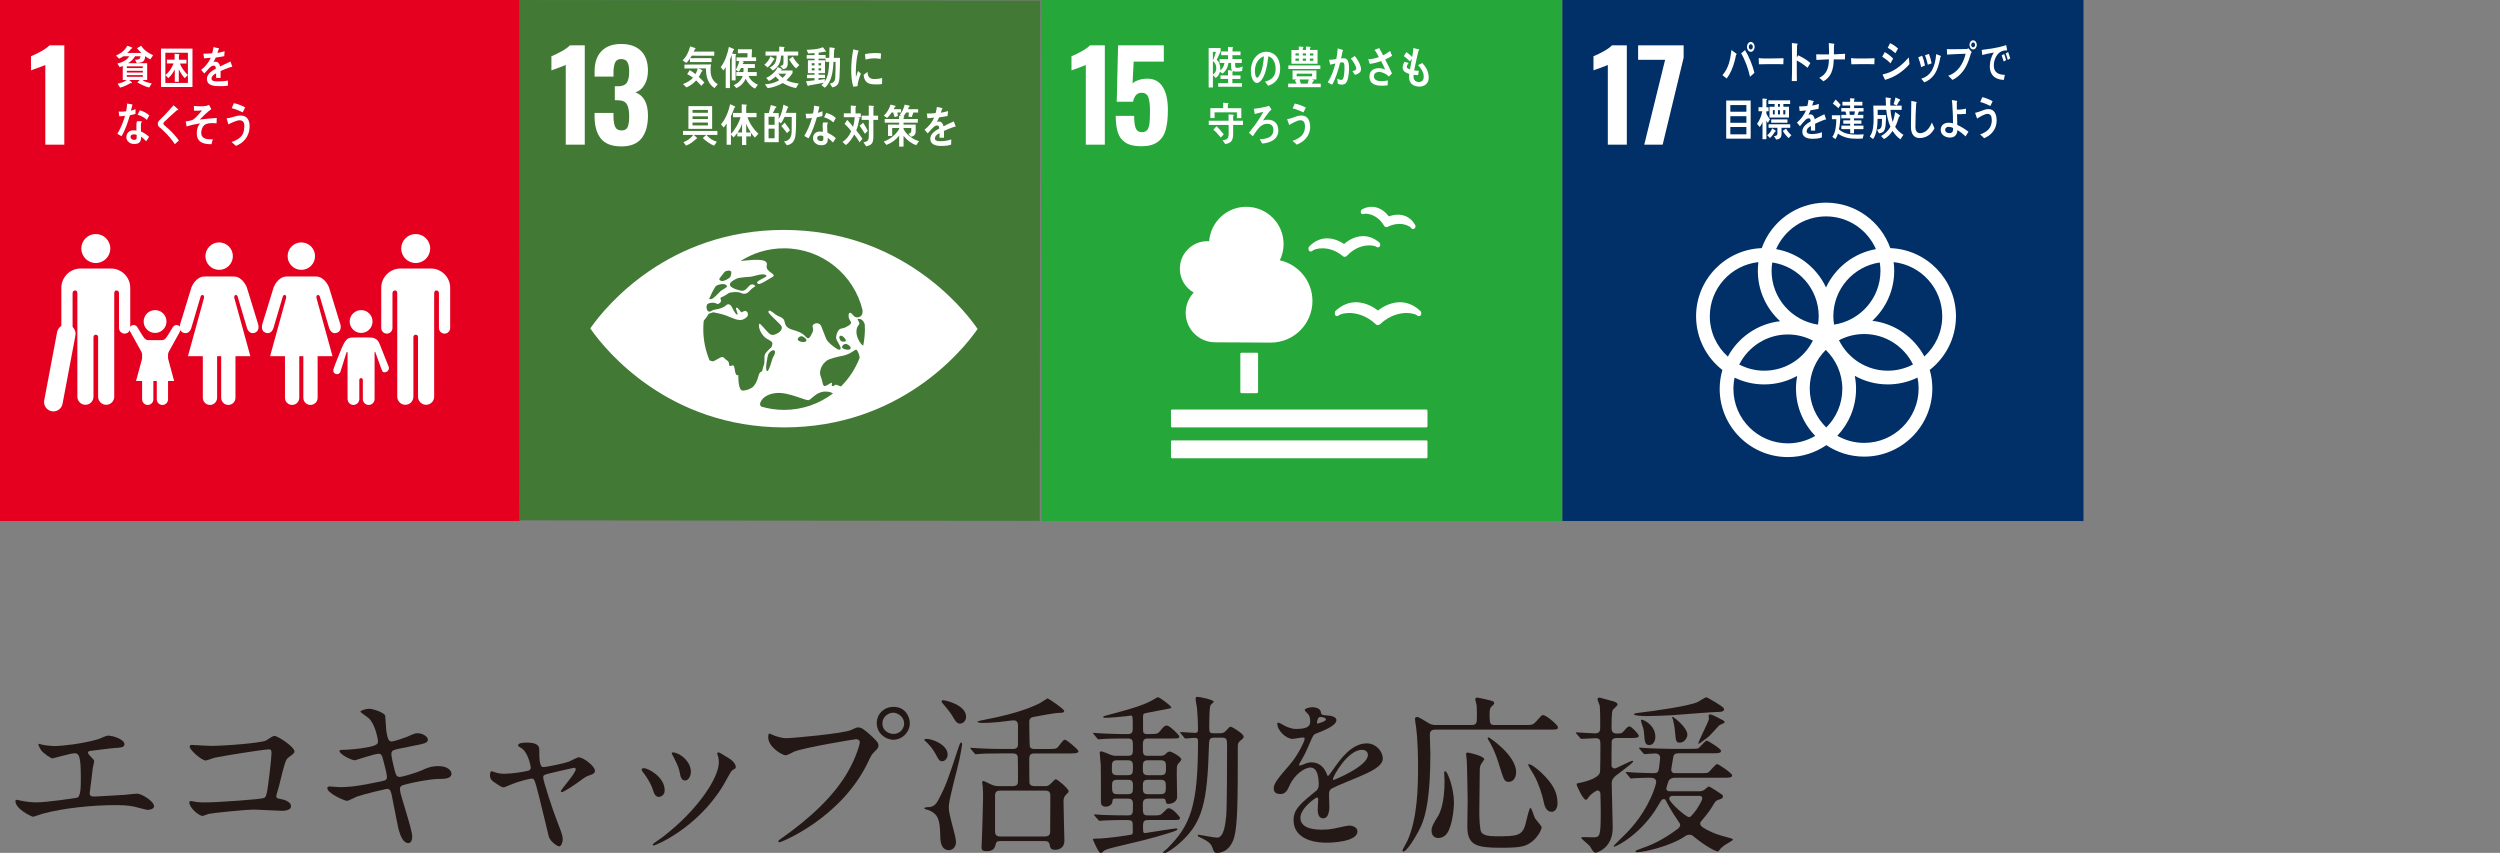 <?xml version="1.0" encoding="utf-8"?>
<!-- Generator: Adobe Illustrator 27.9.0, SVG Export Plug-In . SVG Version: 6.00 Build 0)  -->
<svg version="1.1" id="_レイヤー_2" xmlns="http://www.w3.org/2000/svg" xmlns:xlink="http://www.w3.org/1999/xlink" x="0px"
	 y="0px" viewBox="0 0 165.58 56.489" style="enable-background:new 0 0 165.58 56.489;" xml:space="preserve">
<rect x="0" y="0" width="165.58" height="56.489" fill="#808080" stroke="none"/>
<style type="text/css">
	.st0{fill:#231815;}
	.st1{fill:#E4001E;}
	.st2{fill:#FFFFFF;}
	.st3{fill:none;stroke:#FFFFFF;stroke-width:1.234;stroke-linecap:round;stroke-miterlimit:10;}
	.st4{fill:#417935;}
	.st5{fill:#25A739;}
	.st6{fill:#003067;}
</style>
<g>
	<g>
		<path class="st0" d="M2.71,49.3c0.17,0.057,0.68,0.113,0.952,0.113
			c0.34,0,1.78-0.137,2.835-0.454c0.102-0.022,0.532-0.238,0.635-0.238
			c0.352,0,1.111,0.238,1.111,0.579c0,0.215-0.317,0.227-0.59,0.237
			c-0.261,0.012-1.417,0.171-1.655,0.193c-0.046,0-0.17,0.022-0.17,0.125
			c0,0.057,0.045,0.113,0.102,0.17c0.272,0.283,0.307,0.317,0.307,0.408
			c0,0.067-0.08,0.362-0.091,0.419c-0.046,0.454-0.125,1.043-0.193,1.565
			c0,0.057-0.011,0.102-0.011,0.124c0,0.17,0.079,0.216,0.34,0.216
			c0.227,0,1.655-0.103,1.962-0.113c0.136-0.012,0.714-0.079,0.839-0.079
			c0.306,0,1.122,0.51,1.122,0.839c0,0.204-0.385,0.238-0.419,0.238
			c-0.091,0-0.578-0.137-0.715-0.171c-0.249-0.067-0.578-0.147-1.372-0.147
			c-1.519,0-3.469,0.182-4.909,0.579c-0.103,0.022-0.521,0.192-0.612,0.192
			c-0.045,0-1.156-0.487-1.156-1.043c0-0.046,0.022-0.079,0.079-0.079
			s0.283,0.057,0.329,0.067c0.227,0.046,0.612,0.103,0.986,0.103
			c0.646,0,2.631-0.284,2.71-0.317c0.227-0.103,0.227-0.737,0.227-1.305
			c0-1.338-0.091-1.633-0.408-1.633c-0.238,0-1.417,0.341-1.463,0.341
			c-0.113,0-0.566-0.307-0.736-0.511c-0.114-0.158-0.238-0.408-0.193-0.453
			C2.563,49.254,2.699,49.288,2.71,49.3z"/>
		<path class="st0" d="M13.946,49.402c1.021,0,3.436-0.204,3.685-0.362
			c0.408-0.272,0.454-0.295,0.556-0.295c0.227,0,1.315,0.726,1.315,1.021
			c0,0.102-0.034,0.136-0.386,0.396c-0.204,0.147-0.249,0.317-0.635,1.894
			c-0.022,0.103-0.182,0.601-0.182,0.669c0,0.147,0.103,0.159,0.272,0.192
			c0.283,0.046,0.703,0.193,0.703,0.477c0,0.307-0.521,0.307-0.612,0.307
			c-0.283,0-1.542-0.08-1.803-0.08c-0.703,0-2.857,0.238-3.039,0.284
			c-0.068,0.011-0.352,0.136-0.408,0.136c-0.204,0-0.873-0.511-0.873-0.907
			c0-0.045,0.045-0.079,0.103-0.079c0.057,0,0.294,0.045,0.34,0.057
			c0.249,0.034,0.442,0.034,0.578,0.034c0.782,0,3.753-0.204,3.923-0.295
			c0.137-0.068,0.182-0.204,0.261-0.771c0.137-0.997,0.238-1.984,0.238-2.211
			c0-0.192-0.045-0.238-0.17-0.238c-0.352,0-3.163,0.454-3.605,0.556
			c-0.103,0.023-0.499,0.182-0.59,0.182c-0.249,0-1.055-0.691-1.055-0.918
			c0-0.091,0.08-0.114,0.137-0.114C12.766,49.333,13.752,49.402,13.946,49.402z"/>
		<path class="st0" d="M27.303,55.411c0,0.215-0.079,0.431-0.249,0.431
			c-0.499,0-0.681-0.986-0.771-1.463c-0.057-0.283-0.306-1.52-0.352-1.78
			c-0.045-0.204-0.102-0.352-0.306-0.352c-0.046,0-1.395,0.318-1.95,0.499
			c-0.113,0.034-0.579,0.295-0.692,0.295c-0.17,0-1.304-0.499-1.304-0.839
			c0-0.091,0.079-0.113,0.136-0.113c0.103,0,0.579,0.045,0.681,0.045
			c0.862,0,1.542-0.136,2.756-0.385c0.294-0.057,0.374-0.103,0.374-0.295
			c0-0.182-0.091-0.511-0.25-1.134c-0.067-0.284-0.124-0.397-0.295-0.397
			c-0.261,0-1.542,0.431-1.564,0.431c-0.272,0-1.032-0.408-1.032-0.612
			c0-0.079,0.125-0.079,0.228-0.079c0.283,0,1.1-0.057,1.746-0.192
			c0.396-0.091,0.578-0.159,0.578-0.374c0-0.046-0.147-1.123-0.646-1.554
			c-0.079-0.068-0.521-0.363-0.521-0.408c0-0.068,0.34-0.192,0.59-0.192
			c0.227,0,1.021,0.249,1.055,0.476c0.022,0.159,0.045,0.816,0.067,0.953
			c0.103,0.736,0.227,0.736,0.386,0.736c0.113,0,0.828-0.238,0.986-0.306
			c0.487-0.216,0.544-0.238,0.703-0.238c0.363,0,0.681,0.238,0.681,0.42
			c0,0.227-0.228,0.271-1.055,0.431c-0.919,0.182-1.021,0.204-1.146,0.249
			c-0.192,0.057-0.215,0.159-0.215,0.283c0,0.193,0.146,0.794,0.204,1.021
			c0.102,0.386,0.146,0.488,0.351,0.488s1.18-0.307,1.452-0.432
			c0.374-0.17,0.623-0.283,1.122-0.283c0.601,0,0.851,0.307,0.851,0.499
			c0,0.34-0.465,0.352-0.873,0.352c-0.646,0.012-1.712,0.249-2.041,0.329
			c-0.477,0.102-0.499,0.17-0.499,0.385
			C26.487,52.599,27.303,54.912,27.303,55.411z"/>
		<path class="st0" d="M39.403,51.046c0,0.181-0.159,0.238-0.363,0.306
			c-0.238,0.079-0.295,0.125-0.805,0.499c-0.193,0.136-0.885,0.612-1.032,0.612
			c-0.045,0-0.057-0.045-0.057-0.057c0-0.125,0.986-1.18,0.986-1.463
			c0-0.079-0.079-0.091-0.125-0.091c-0.057,0-1.417,0.329-1.575,0.363
			c-0.408,0.102-0.454,0.113-0.454,0.295s0.59,2.052,0.976,3.027
			c0.261,0.669,0.317,0.839,0.317,1.043c0,0.238-0.113,0.477-0.238,0.477
			c-0.113,0-0.578-0.307-0.681-0.636c-0.057-0.181-0.669-2.823-0.827-3.345
			c-0.137-0.453-0.159-0.51-0.317-0.51c-0.113,0-0.919,0.204-1.281,0.362
			c-0.465,0.193-0.511,0.216-0.579,0.216c-0.113,0-0.17-0.034-0.669-0.374
			c-0.146-0.103-0.227-0.216-0.227-0.408c0-0.068,0.012-0.283,0.103-0.283
			c0.034,0,0.204,0.067,0.249,0.079c0.272,0.091,0.487,0.091,0.602,0.091
			c0.453,0,1.304-0.125,1.587-0.204c0.068-0.023,0.159-0.08,0.159-0.182
			c0-0.182-0.182-0.964-0.556-1.27c-0.046-0.034-0.228-0.147-0.261-0.171
			c-0.012-0.011-0.023-0.033-0.023-0.057c0-0.181,0.465-0.181,0.567-0.181
			c0.465,0,0.839,0.09,0.839,0.453c0,0.556,0,1.168,0.261,1.168
			c0.238,0,1.44-0.261,1.679-0.352c0.102-0.034,0.566-0.295,0.669-0.295
			C38.654,50.161,39.403,50.751,39.403,51.046z"/>
		<path class="st0" d="M44.024,52.35c0,0.317-0.261,0.431-0.386,0.431
			c-0.249,0-0.329-0.261-0.408-0.51c-0.102-0.317-0.352-0.76-0.657-1.146
			c-0.057-0.079-0.08-0.113-0.08-0.147c0-0.068,0.068-0.102,0.147-0.102
			C42.913,50.876,44.024,51.443,44.024,52.35z M47.528,50.014
			c0-0.011-0.023-0.068-0.023-0.102c0-0.057,0.046-0.08,0.08-0.08
			c0.091,0,0.431,0.238,0.51,0.284c0.182,0.091,0.635,0.362,0.635,0.691
			c0,0.091-0.045,0.102-0.238,0.215c-0.09,0.058-0.487,0.828-0.578,0.976
			c-1.734,2.88-4.523,4.003-4.614,4.003c-0.034,0-0.068-0.034-0.068-0.068
			c0-0.057,0.533-0.396,0.635-0.477c2.415-1.848,3.742-3.979,3.742-4.955
			C47.607,50.275,47.584,50.15,47.528,50.014z M45.758,51.114
			c0,0.329-0.181,0.579-0.385,0.579c-0.25,0-0.307-0.284-0.341-0.477
			c-0.079-0.363-0.113-0.465-0.419-1.077c-0.023-0.046-0.125-0.204-0.125-0.25
			c0-0.033,0.057-0.067,0.113-0.057C45.135,49.912,45.758,50.479,45.758,51.114z"/>
		<path class="st0" d="M51.13,48.654c0.204,0.102,0.658,0.238,0.941,0.238
			c0.465,0,3.787-0.317,4.274-0.533c0.352-0.159,0.397-0.182,0.477-0.182
			c0.249,0,0.431,0.159,0.782,0.465c0.511,0.454,0.578,0.578,0.578,0.737
			c0,0.147-0.057,0.204-0.261,0.408c-0.182,0.17-0.227,0.261-0.442,0.714
			c-1.779,3.696-5.737,5.284-5.851,5.284c-0.057,0-0.079-0.045-0.079-0.068
			c0-0.045,0.034-0.067,0.147-0.147c1.973-1.383,3.571-2.88,4.479-4.489
			c0.556-0.976,0.771-1.804,0.771-1.917c0-0.192-0.193-0.204-0.25-0.204
			c-0.113,0-3.39,0.545-4.082,0.816c-0.09,0.034-0.476,0.25-0.566,0.25
			c-0.261,0-1.168-0.567-1.168-1.19c0-0.216,0.034-0.25,0.102-0.25
			C51.006,48.585,51.108,48.654,51.13,48.654z M60.258,47.894
			c0,0.601-0.499,1.1-1.089,1.1c-0.521,0-1.1-0.431-1.1-1.1
			c0-0.567,0.442-1.077,1.111-1.077C59.997,46.817,60.258,47.508,60.258,47.894z
			 M58.444,47.928c0,0.476,0.432,0.68,0.737,0.68c0.487,0,0.703-0.419,0.703-0.691
			c0-0.431-0.42-0.714-0.726-0.714C58.898,47.202,58.444,47.417,58.444,47.928z"/>
		<path class="st0" d="M61.379,48.937c0.352,0,1.384,0.374,1.384,1.043
			c0,0.284-0.216,0.442-0.375,0.442c-0.113,0-0.215-0.079-0.328-0.306
			c-0.261-0.521-0.556-0.851-0.862-1.111
			C61.198,48.983,61.288,48.937,61.379,48.937z M61.424,53.461
			c0.341,0,0.533-0.125,0.703-0.442c0.521-0.976,0.658-1.384,1.361-3.526
			c0.022-0.068,0.113-0.317,0.158-0.317c0.034,0,0.079,0.045,0.079,0.113
			c0,0.034-0.147,0.896-0.17,0.976c-0.102,0.498-0.714,2.698-0.714,3.151
			c0,0.374,0.045,0.511,0.374,1.78c0.012,0.057,0.102,0.397,0.102,0.578
			c0,0.375-0.271,0.533-0.465,0.533c-0.566,0-0.578-0.681-0.578-0.975
			c-0.022-1.077-0.158-1.384-0.691-1.645c-0.057-0.034-0.363-0.091-0.363-0.147
			C61.22,53.472,61.357,53.461,61.424,53.461z M62.456,46.374
			c0.147,0,1.53,0.307,1.53,1.1c0,0.284-0.215,0.454-0.408,0.454
			c-0.102,0-0.215-0.034-0.374-0.295c-0.215-0.374-0.271-0.454-0.793-1.077
			c-0.012-0.012-0.046-0.057-0.046-0.079
			C62.366,46.443,62.377,46.374,62.456,46.374z M67.082,52.067
			c0.341,0,0.341-0.204,0.341-0.341c0-0.215,0-1.564-0.012-1.599
			c-0.022-0.136-0.113-0.227-0.329-0.227h-0.771c-0.998,0-1.327,0.022-1.44,0.034
			c-0.034,0-0.204,0.022-0.238,0.022s-0.057-0.022-0.102-0.068l-0.216-0.261
			c-0.045-0.057-0.045-0.057-0.045-0.079c0-0.012,0.011-0.022,0.034-0.022
			c0.079,0,0.431,0.034,0.498,0.034c0.556,0.034,1.021,0.045,1.554,0.045h0.703
			c0.136,0,0.363,0,0.363-0.306v-1.271c0-0.147-0.058-0.317-0.284-0.317
			c-0.158,0-0.851,0.103-0.998,0.113c-0.476,0.046-0.793,0.057-1.122,0.057
			c-0.159,0-0.283-0.045-0.283-0.079c0-0.045,0.453-0.125,0.544-0.147
			c2.2-0.42,3.13-0.861,3.561-1.065c0.091-0.046,0.521-0.341,0.544-0.341
			c0.034,0,1.1,0.703,1.1,0.84c0,0.102-0.102,0.124-0.306,0.124
			c-0.307,0-1.304,0.193-1.667,0.261c-0.215,0.034-0.34,0.091-0.34,0.352
			c0,0.216,0.011,1.565,0.045,1.645c0.068,0.136,0.238,0.136,0.284,0.136h0.896
			c0.521,0,0.578,0,0.726-0.192c0.283-0.374,0.317-0.42,0.419-0.42
			c0.114,0,0.885,0.658,0.885,0.748c0,0.159-0.227,0.159-0.601,0.159h-2.302
			c-0.182,0-0.352,0.034-0.352,0.34c0,0.17,0,1.554,0.011,1.61
			C68.216,52.033,68.386,52.067,68.523,52.067h0.703c0.147,0,0.215-0.012,0.408-0.204
			c0.227-0.228,0.237-0.25,0.294-0.25c0.125,0,0.851,0.635,0.851,0.794
			c0,0.057-0.034,0.091-0.192,0.249c-0.147,0.147-0.147,0.307-0.147,0.432
			c0,0.408,0.057,2.562,0.057,2.585c0,0.578-0.487,0.612-0.624,0.612
			c-0.283,0-0.317-0.136-0.362-0.374c-0.022-0.091-0.068-0.204-0.307-0.204h-2.902
			c-0.295,0-0.306,0.022-0.386,0.317c-0.079,0.295-0.34,0.352-0.566,0.352
			c-0.193,0-0.341-0.034-0.341-0.25c0-0.057,0.034-0.669,0.034-0.793
			c0.012-0.442,0.068-2.154,0.068-2.473c0-0.181,0-0.556-0.022-0.76
			c-0.012-0.057-0.034-0.215-0.034-0.261c0-0.033,0-0.113,0.057-0.113
			s0.102,0.023,0.499,0.216c0.261,0.125,0.374,0.125,0.646,0.125H67.082z M69.214,55.4
			c0.192,0,0.34-0.067,0.34-0.317c0-0.374,0.012-2.019,0.012-2.358
			c0-0.147,0-0.362-0.34-0.362h-2.982c-0.192,0-0.34,0.067-0.34,0.317v2.347
			c0,0.192,0.022,0.374,0.34,0.374H69.214z"/>
		<path class="st0" d="M76.011,48.913c-0.318,0-0.318,0.216-0.318,0.477
			c0,0.579,0,0.67,0.353,0.67h0.783c0.091,0,0.249,0,0.362-0.113
			c0.091-0.091,0.17-0.17,0.283-0.17c0.158,0,0.771,0.374,0.771,0.521
			c0,0.067-0.204,0.272-0.238,0.317c-0.068,0.103-0.068,0.25-0.068,0.602
			c0,0.249,0.023,1.35,0.023,1.564c0,0.419-0.521,0.465-0.566,0.465
			c-0.158,0-0.158-0.034-0.204-0.261c-0.022-0.091-0.124-0.091-0.181-0.091h-0.965
			c-0.353,0-0.353,0.204-0.353,0.431c0,0.579,0,0.682,0.363,0.682h0.307
			c0.442,0,0.488,0,0.681-0.193c0.25-0.25,0.272-0.283,0.363-0.283
			c0.271,0,0.747,0.578,0.747,0.635c0,0.146-0.057,0.146-0.601,0.146h-1.451
			c-0.261,0-0.397,0.011-0.397,0.374c0,0.442,0,0.488,0.147,0.488
			c0.068,0,1.894-0.307,2.041-0.307c0.022,0,0.091,0,0.091,0.068
			s-0.441,0.204-0.589,0.249c-1.157,0.363-2.109,0.579-3.538,0.919
			c-0.091,0.022-0.556,0.125-0.702,0.227c-0.046,0.023-0.204,0.182-0.249,0.182
			c-0.147,0-0.521-0.907-0.521-0.907c0-0.045,0.057-0.057,0.09-0.057
			c0.612,0,1.359-0.102,1.995-0.192c0.046-0.012,0.466-0.068,0.478-0.08
			c0.079-0.034,0.079-0.113,0.079-0.204c0-0.17,0-0.499-0.012-0.556
			c-0.034-0.204-0.192-0.204-0.465-0.204c-0.987,0-1.406,0.034-1.474,0.034
			c-0.046,0-0.216,0.022-0.238,0.022c-0.034,0-0.057-0.012-0.102-0.068
			l-0.228-0.26c-0.045-0.056-0.045-0.056-0.045-0.079
			c0-0.022,0.022-0.022,0.045-0.022c0.046,0,0.397,0.034,0.477,0.034
			c0.486,0.022,1.201,0.034,1.678,0.034c0.374,0,0.374-0.091,0.374-0.704
			c0-0.204,0-0.408-0.329-0.408h-0.806c-0.192,0-0.216,0.022-0.227,0.192
			c-0.012,0.216-0.238,0.341-0.431,0.341c-0.328,0-0.328-0.228-0.328-0.341
			c0-0.815,0-2.131-0.011-2.449c-0.012-0.125-0.068-0.668-0.068-0.781
			c0-0.045,0.022-0.091,0.102-0.091c0.068,0,0.374,0.125,0.566,0.204
			c0.158,0.068,0.249,0.091,0.487,0.091h0.704c0.34,0,0.34-0.147,0.34-0.556
			c0-0.443,0-0.591-0.34-0.591h-0.363c-0.93,0-1.292,0.034-1.326,0.034
			s-0.204,0.022-0.238,0.022c-0.045,0-0.067-0.022-0.102-0.067l-0.216-0.26
			c-0.045-0.057-0.057-0.057-0.057-0.079c0-0.012,0.022-0.023,0.046-0.023
			c0.079,0,0.431,0.034,0.498,0.034c0.103,0,0.906,0.046,1.439,0.046h0.296
			c0.352,0,0.352-0.17,0.352-0.465c0-0.681,0-0.76-0.137-0.76
			c-0.011,0-0.295,0.045-0.329,0.045c-0.283,0.034-1.1,0.103-1.349,0.103
			c-0.091,0-0.147-0.023-0.147-0.057c0-0.046,0.045-0.057,0.306-0.125
			c1.849-0.487,2.505-0.715,3.072-1.055c0.193-0.113,0.216-0.125,0.262-0.125
			c0.113,0,0.873,0.579,0.873,0.669c0,0.058-0.023,0.058-0.249,0.103
			c-0.227,0.045-1.226,0.238-1.43,0.272c-0.182,0.033-0.193,0.113-0.193,0.271
			c0,0.839,0,0.93,0.022,1.01c0.034,0.091,0.147,0.113,0.238,0.113
			c0.636,0,0.704,0,0.863-0.193c0.238-0.295,0.306-0.374,0.453-0.374
			c0.182,0,0.827,0.624,0.827,0.725c0,0.136-0.068,0.136-0.612,0.136H76.011z
			 M74.685,51.341c0.352,0,0.352-0.158,0.352-0.533c0-0.262,0-0.454-0.352-0.454
			h-0.692c-0.352,0-0.352,0.17-0.352,0.545c0,0.261,0,0.442,0.352,0.442H74.685z
			 M74.685,52.6c0.352,0,0.352-0.147,0.352-0.488c0-0.318,0-0.466-0.352-0.466
			H74.004c-0.341,0-0.352,0.159-0.352,0.409c0,0.432,0.033,0.545,0.362,0.545H74.685
			z M76.034,50.354c-0.341,0-0.341,0.182-0.341,0.511c0,0.295,0,0.477,0.341,0.477
			h0.84c0.352,0,0.352-0.17,0.352-0.499c0-0.307,0-0.488-0.352-0.488H76.034z
			 M76.034,51.646c-0.341,0-0.341,0.171-0.341,0.466c0,0.318,0,0.488,0.341,0.488
			h0.828c0.353,0,0.353-0.182,0.353-0.466c0-0.317,0-0.488-0.353-0.488H76.034z
			 M80.411,48.858c-0.318,0-0.329,0.136-0.341,0.566
			c-0.102,3.787-0.464,5.023-1.79,6.281c-0.635,0.601-1.156,0.839-1.202,0.839
			c-0.045,0-0.067-0.022-0.067-0.045c0-0.068,0.261-0.261,0.306-0.307
			c1.531-1.53,2.03-2.812,2.03-7.075c0-0.17-0.023-0.249-0.216-0.249
			c-0.103,0-0.511,0.045-0.601,0.045c-0.046,0-0.068-0.022-0.103-0.067
			l-0.216-0.26c-0.045-0.046-0.045-0.057-0.045-0.079
			c0-0.012,0.012-0.023,0.034-0.023c0.147,0,0.816,0.057,0.952,0.057
			s0.193-0.045,0.193-0.192c0-0.714-0.046-1.19-0.068-1.475
			c-0.012-0.091-0.091-0.477-0.091-0.567c0-0.057,0.012-0.158,0.091-0.158
			c0.158,0,1.11,0.192,1.11,0.329c0,0.045-0.182,0.181-0.205,0.215
			c-0.091,0.125-0.091,1.146-0.091,1.35c0,0.477,0,0.521,0.318,0.521h0.375
			c0.124,0,0.249,0,0.396-0.147c0.227-0.249,0.261-0.283,0.329-0.283
			c0.102,0,0.86,0.465,0.86,0.646c0,0.079-0.011,0.113-0.227,0.283
			c-0.147,0.125-0.159,0.215-0.159,0.396c0,3.481-0.011,5.147-0.237,5.987
			c-0.283,1.009-0.997,1.043-1.134,1.043c-0.192,0-0.216-0.068-0.329-0.386
			c-0.091-0.249-0.317-0.408-0.668-0.578c-0.249-0.113-0.283-0.125-0.283-0.192
			c0-0.046,0.045-0.046,0.067-0.046c0.034,0,1.021,0.192,1.213,0.192
			c0.442,0,0.545-0.861,0.602-1.428c0.057-0.67,0.057-3.697,0.057-4.57
			c0-0.498,0-0.623-0.34-0.623H80.411z"/>
		<path class="st0" d="M84.361,52.214c0-0.341,0.317-0.703,1.089-1.6
			c0.51-0.589,0.964-1.53,0.964-1.689c0-0.067-0.08-0.079-0.125-0.079
			c-0.113,0-0.578,0.091-0.681,0.091c-0.431,0-1.009-0.556-1.009-0.998
			c0-0.033,0-0.079,0.068-0.079c0.067,0,0.362,0.182,0.431,0.216
			c0.136,0.067,0.442,0.204,0.748,0.204c0.93,0,0.93-0.307,0.93-0.533
			c0-0.068-0.011-0.249-0.091-0.396c-0.034-0.057-0.271-0.261-0.271-0.329
			c0-0.091,0.295-0.182,0.499-0.182c0.271,0,0.555,0.103,0.578,0.352
			c0.011,0.147,0.057,0.17,0.51,0.204c0.079,0,0.511,0.057,0.511,0.295
			c0,0.374-0.828,0.691-1.35,0.896c-0.17,0.068-0.182,0.091-0.431,0.669
			c-0.272,0.624-0.317,0.715-0.612,1.225c-0.057,0.103-0.079,0.136-0.079,0.182
			c0,0.022,0.011,0.045,0.045,0.045s0.249-0.079,0.352-0.124
			c0.125-0.057,0.272-0.091,0.442-0.091c0.147,0,0.669,0.022,0.964,0.691
			c0.079,0.192,0.09,0.216,0.113,0.216c0.034,0,0.408-0.521,0.465-0.612
			c0.374-0.521,1.111-1.554,2.098-1.554c0.623,0,1.065,0.533,1.065,1.009
			c0,0.533-0.896,0.907-1.599,1.214c-0.283,0.124-1.564,0.635-1.769,0.76
			c-0.182,0.113-0.193,0.237-0.193,0.476c0,0.103,0.023,0.578,0.023,0.681
			c0,0.182,0,0.827-0.42,0.827c-0.306,0-0.352-0.374-0.352-0.578
			c0-0.113,0.034-0.657,0.034-0.669c0-0.045,0-0.136-0.079-0.136
			c-0.091,0-1.101,0.703-1.101,1.35c0,0.782,1.134,0.782,1.463,0.782
			c0.283,0,0.499-0.022,0.726-0.068c0.159-0.022,0.885-0.204,1.032-0.204
			c0.238,0,0.556,0.113,0.556,0.386c0,0.703-1.758,0.748-2.03,0.748
			c-1.439,0-2.199-0.59-2.199-1.485c0-0.726,0.431-1.088,1.497-1.95
			c0.113-0.091,0.17-0.227,0.17-0.396c0-0.511-0.091-1.146-0.545-1.146
			c-0.431,0-1.1,0.521-1.395,1.202c-0.124,0.283-0.249,0.556-0.612,0.556
			C84.577,52.588,84.361,52.52,84.361,52.214z M87.252,47.928
			c0.022,0,0.566-0.147,0.566-0.272c0-0.147-0.283-0.17-0.385-0.17
			c-0.159,0-0.204,0.317-0.204,0.362C87.23,47.894,87.23,47.928,87.252,47.928z
			 M88.284,51.602c0,0.022,0.012,0.057,0.046,0.057
			c0.034,0,2.268-0.907,2.268-1.655c0-0.284-0.249-0.341-0.396-0.341
			C89.259,49.662,88.284,51.42,88.284,51.602z"/>
		<path class="st0" d="M100.994,48.019c0.476,0,0.533,0,0.771-0.261
			c0.307-0.352,0.341-0.397,0.432-0.397c0.227,0,0.986,0.669,0.986,0.794
			c0,0.17-0.068,0.17-0.602,0.17h-7.461c-0.204,0-0.419,0-0.419,0.352
			c0,0.192,0.034,1.055,0.034,1.236c0,2.687-0.261,4.024-0.624,4.818
			c-0.396,0.839-0.964,1.667-1.156,1.667c-0.034,0-0.068-0.034-0.068-0.079
			c0-0.034,0.261-0.499,0.307-0.59c0.703-1.485,0.726-3.708,0.726-4.898
			c0-0.487,0-1.701-0.137-2.721c-0.011-0.068-0.067-0.42-0.067-0.488
			c0-0.124,0.091-0.136,0.147-0.136c0.147,0,0.714,0.396,0.839,0.453
			c0.182,0.08,0.306,0.08,0.487,0.08h2.245c0.386,0,0.386-0.125,0.386-0.681
			c0-0.329,0-0.578-0.046-0.748c-0.011-0.046-0.067-0.238-0.067-0.272
			c0-0.091,0.067-0.113,0.147-0.113c0.079,0,0.589,0.125,0.646,0.136
			c0.307,0.068,0.466,0.103,0.466,0.227c0,0.058-0.023,0.08-0.182,0.238
			c-0.068,0.068-0.125,0.125-0.125,0.488c0,0.714,0.045,0.726,0.408,0.726H100.994z
			 M95.879,55.139c-0.136,0.216-0.34,0.363-0.623,0.363
			c-0.227,0-0.442-0.147-0.442-0.477c0-0.261,0.091-0.42,0.442-0.998
			c0.091-0.147,0.419-0.782,0.419-2.278c0-0.091-0.022-0.499-0.022-0.59
			c0-0.022,0.012-0.079,0.079-0.079c0.125,0,0.567,1.077,0.567,2.12
			C96.299,53.506,96.198,54.617,95.879,55.139z M97.977,53.801
			c0,0.499,0.046,1.18,0.125,1.304c0.113,0.193,0.408,0.284,0.976,0.284
			c1.451,0,1.78-0.012,1.995-0.953c0.068-0.295,0.216-0.93,0.295-0.93
			c0.068,0,0.238,0.578,0.295,0.681c0.057,0.102,0.442,0.51,0.442,0.612
			c0,0.17-0.329,0.816-0.873,1.1c-0.272,0.147-0.533,0.25-1.792,0.25
			c-1.644,0-2.256-0.147-2.256-1.418c0-0.147,0.022-1.655,0.022-1.712
			c0-0.068-0.034-2.279-0.057-2.619c0-0.068-0.046-0.374-0.046-0.431
			c0-0.091,0.012-0.125,0.113-0.125c0.103,0,1.089,0.238,1.089,0.442
			c0,0.022-0.136,0.215-0.158,0.249c-0.068,0.091-0.137,0.216-0.137,0.42
			C98.011,51.408,97.977,53.393,97.977,53.801z M99.939,51.783
			c-0.306,0-0.317-0.057-0.691-1.258c-0.057-0.204-0.295-0.873-0.499-1.225
			c-0.192-0.329-0.216-0.363-0.216-0.397c0-0.045,0.023-0.067,0.057-0.067
			c0.057,0,1.826,1.19,1.826,2.302C100.415,51.489,100.234,51.783,99.939,51.783z
			 M102.774,53.767c-0.397,0-0.499-0.465-0.556-0.76
			c-0.079-0.362-0.317-1.145-0.624-1.678c-0.034-0.045-0.386-0.646-0.386-0.681
			c0-0.022,0.012-0.034,0.034-0.034c0.216,0,0.624,0.363,0.851,0.567
			c0.805,0.771,1.065,1.338,1.065,2.041
			C103.159,53.518,103,53.767,102.774,53.767z"/>
		<path class="st0" d="M107.132,48.88c-0.147,0-0.329,0-0.386,0.204
			c-0.012,0.079-0.012,1.395-0.012,1.61c0,0.136,0.113,0.204,0.216,0.204
			c0.091,0,1.055-0.511,1.168-0.511c0.011,0,0.045,0,0.045,0.034
			c0,0.079-0.158,0.204-1.111,0.93c-0.181,0.137-0.306,0.295-0.306,0.521
			c0,0.42,0.068,2.483,0.068,2.948c0,1.372-1.066,1.655-1.123,1.655
			c-0.068,0-0.136-0.045-0.192-0.113c-0.034-0.045-0.182-0.295-0.216-0.34
			c-0.079-0.091-0.556-0.465-0.556-0.533c0-0.045,0.079-0.045,0.17-0.045
			c0.091,0,0.499,0.011,0.59,0.011c0.477,0,0.533,0,0.533-1.723
			c0-0.171-0.012-1.021-0.022-1.169c0-0.124-0.091-0.214-0.204-0.214
			c-0.057,0.022-0.42,0.203-0.602,0.486c-0.022,0.045-0.091,0.136-0.158,0.136
			c-0.182,0-0.612-0.918-0.612-1.031c0-0.057,0.079-0.068,0.147-0.079
			c0.192-0.034,1.235-0.25,1.395-0.68c0.034-0.091,0.034-1.588,0.034-1.849
			s0-0.442-0.317-0.442c-0.137,0-0.828,0.045-0.931,0.045
			c-0.045,0-0.067-0.022-0.102-0.068l-0.227-0.261
			c-0.046-0.057-0.046-0.057-0.046-0.079s0.023-0.022,0.046-0.022
			c0.17,0,1.021,0.068,1.213,0.068c0.352,0,0.352-0.216,0.352-0.465
			c0-0.307,0-1.111-0.034-1.372c-0.011-0.068-0.147-0.352-0.147-0.432
			c0-0.079,0.091-0.102,0.137-0.102c0.045,0,0.566,0.158,0.669,0.182
			c0.328,0.079,0.521,0.136,0.521,0.283c0,0.068-0.272,0.295-0.317,0.352
			c-0.08,0.147-0.08,0.941-0.08,1.168c0,0.158,0,0.396,0.363,0.396
			c0.317,0,0.34-0.034,0.477-0.192c0.102-0.125,0.237-0.283,0.351-0.283
			c0.125,0,0.612,0.51,0.612,0.623c0,0.147-0.227,0.147-0.601,0.147H107.132z
			 M107.721,51.228c-0.022-0.022-0.045-0.057-0.045-0.068
			c0-0.022,0.012-0.033,0.034-0.033c0.068,0,0.352,0.033,0.408,0.033
			c0.147,0.012,1.077,0.046,1.326,0.046c0.216,0,0.341,0,0.397-0.159
			c0.045-0.125,0.113-0.761,0.113-0.862c0-0.068-0.022-0.284-0.341-0.284
			c-0.102,0-0.601,0.046-0.691,0.046c-0.034,0-0.057-0.034-0.091-0.068
			l-0.227-0.26c-0.034-0.045-0.045-0.057-0.045-0.079s0.011-0.022,0.045-0.022
			c0.068,0,0.42,0.034,0.499,0.034c0.556,0.022,1.021,0.045,1.554,0.045h1.27
			c0.477,0,0.521,0,0.612-0.079s0.408-0.466,0.51-0.466
			c0.058,0,0.941,0.534,0.941,0.681c0,0.158-0.227,0.158-0.612,0.158h-2.223
			c-0.328,0-0.328,0.216-0.351,0.374c-0.023,0.147-0.114,0.625-0.114,0.704
			s0.023,0.238,0.25,0.238h1.633c0.476,0,0.521,0,0.612-0.079
			c0.091-0.08,0.442-0.522,0.544-0.522c0.103,0,0.998,0.613,0.998,0.748
			c0,0.158-0.227,0.158-0.602,0.158h-3.208c-0.182,0-0.329,0.068-0.408,0.216
			c-0.023,0.045-0.147,0.477-0.147,0.488c0,0.125,0.091,0.193,0.227,0.193h1.916
			c0.136,0,0.272,0,0.454-0.159c0.067-0.057,0.181-0.159,0.227-0.159
			c0.057,0,0.726,0.431,0.827,0.51c0.057,0.045,0.103,0.068,0.103,0.147
			c0,0.124-0.068,0.147-0.34,0.238c-0.114,0.045-0.182,0.102-0.307,0.329
			c-0.091,0.158-0.295,0.499-0.805,1.089c-0.057,0.057-0.057,0.113-0.057,0.158
			c0,0.17,0.283,0.328,0.771,0.555c0.397,0.182,0.715,0.25,1.236,0.397
			c0.045,0.011,0.17,0.057,0.17,0.102c0,0.046-0.487,0.307-0.578,0.374
			c-0.125,0.091-0.25,0.204-0.329,0.317c-0.057,0.068-0.068,0.091-0.113,0.091
			s-0.59-0.182-1.61-1.009c-0.045-0.046-0.113-0.103-0.261-0.103
			s-0.249,0.068-0.306,0.113c-0.953,0.646-2.71,1.044-3.141,1.044
			c-0.034,0-0.125,0-0.125-0.046c0-0.057,0.034-0.067,0.396-0.204
			c0.521-0.182,1.293-0.465,2.427-1.314c0.125-0.102,0.136-0.204,0.136-0.249
			c0-0.079-0.091-0.192-0.158-0.295c-0.442-0.623-0.76-1.259-0.782-1.305
			c-0.023-0.045-0.046-0.102-0.147-0.102c-0.114,0-0.137,0.033-0.352,0.396
			c-1.077,1.882-2.778,2.755-2.938,2.755c-0.011,0-0.022-0.022-0.022-0.034
			c0-0.045,0.238-0.271,0.307-0.34c0.657-0.635,1.485-1.428,2.143-2.857
			c0.25-0.531,0.363-0.985,0.363-1.054c0-0.284-0.295-0.284-0.431-0.284
			c-0.046,0-0.783,0.012-1.066,0.034c-0.022,0-0.136,0.022-0.158,0.022
			c-0.046,0-0.068-0.034-0.103-0.079L107.721,51.228z M110.715,47.372
			c-0.397,0.022-1.305,0.057-1.689,0.057c-0.057,0-0.794-0.012-0.794-0.113
			c0-0.068,0.057-0.08,0.556-0.137c0.816-0.102,3.05-0.408,3.651-0.68
			c0.09-0.046,0.487-0.317,0.589-0.317c0.034,0,1.01,0.556,1.134,0.714
			c0.012,0.022,0.023,0.046,0.023,0.079c0,0.182-0.261,0.182-0.511,0.182
			C113.458,47.157,111.146,47.338,110.715,47.372z M109.241,49.345
			c-0.295,0-0.306-0.182-0.362-0.873c-0.022-0.227-0.08-0.352-0.137-0.521
			c-0.033-0.103-0.057-0.192-0.057-0.249c0-0.023,0.012-0.034,0.046-0.034
			c0.17,0,0.907,0.385,0.907,1.134C109.638,49.073,109.501,49.345,109.241,49.345z
			 M110.783,52.712c-0.136,0-0.227,0.067-0.227,0.192
			c0,0.228,1.1,1.215,1.315,1.215c0.113,0,0.238-0.17,0.499-0.511
			c0.022-0.034,0.374-0.579,0.374-0.715c0-0.125-0.068-0.182-0.17-0.182H110.783z
			 M111.259,49.187c-0.261,0-0.261-0.08-0.329-0.828
			c-0.011-0.182-0.091-0.533-0.124-0.691c-0.012-0.046-0.057-0.125-0.057-0.147
			c0-0.012,0-0.046,0.033-0.046c0.034,0,0.976,0.669,0.976,1.202
			C111.758,48.835,111.577,49.187,111.259,49.187z M114.127,47.712
			c0.091,0.057,0.103,0.103,0.103,0.125c0,0.068-0.317,0.158-0.363,0.204
			c-0.113,0.113-0.589,0.657-0.702,0.748c-0.091,0.068-0.612,0.477-0.658,0.477
			c-0.011,0-0.022-0.012-0.022-0.022c0-0.159,0.703-1.475,0.703-1.645
			c0-0.034-0.022-0.159-0.022-0.182c0-0.045,0.011-0.102,0.09-0.102
			c0.114,0,0.397,0.147,0.522,0.215C113.833,47.565,114.082,47.678,114.127,47.712z"/>
	</g>
	<g>
		<rect class="st1" width="34.416" height="34.509"/>
		<path class="st2" d="M3.001,4.301C2.942,4.334,2.769,4.402,2.481,4.505
			C2.254,4.58,2.11,4.632,2.051,4.659V3.725
			C2.235,3.654,2.458,3.546,2.721,3.4C2.984,3.253,3.169,3.121,3.277,3.002
			h0.983V9.582H3.001V4.301z"/>
		<path class="st2" d="M26.573,16.46c0-0.531,0.43-0.96,0.96-0.96
			c0.529,0,0.958,0.429,0.958,0.96c0,0.53-0.429,0.96-0.958,0.96
			C27.003,17.42,26.573,16.991,26.573,16.46"/>
		<path class="st2" d="M28.654,17.79c0.651,0.059,1.162,0.607,1.162,1.275v0.319v0.139
			v2.202c0,0.205-0.167,0.372-0.371,0.372c-0.206,0-0.373-0.167-0.373-0.372
			v-2.285c0-0.086-0.025-0.202-0.181-0.202c-0.108,0-0.131,0.115-0.135,0.188
			v6.849c0,0.294-0.238,0.535-0.534,0.535c-0.296,0-0.535-0.24-0.535-0.535
			v-3.947c-0.001-0.043-0.016-0.157-0.152-0.157h-0.001
			c-0.136,0-0.153,0.113-0.154,0.157v3.947c0,0.294-0.238,0.535-0.534,0.535
			c-0.296,0-0.535-0.24-0.535-0.535v-6.849c-0.004-0.073-0.027-0.188-0.135-0.188
			c-0.157,0-0.181,0.116-0.181,0.202v2.285c0,0.205-0.167,0.372-0.372,0.372
			c-0.206,0-0.372-0.167-0.372-0.372v-2.202v-0.139v-0.319
			c0-0.668,0.511-1.216,1.163-1.275c0.021-0.003,0.045-0.006,0.07-0.006h1.05
			h1.047C28.608,17.785,28.631,17.788,28.654,17.79"/>
		<path class="st2" d="M20.866,16.965c0-0.502-0.406-0.91-0.908-0.91
			c-0.503,0-0.909,0.408-0.909,0.91c0,0.502,0.407,0.909,0.909,0.909
			C20.46,17.873,20.866,17.467,20.866,16.965"/>
		<path class="st2" d="M18.126,19.023l-0.756,2.459c0,0-0.135,0.451,0.248,0.564
			c0.381,0.113,0.496-0.328,0.496-0.328l0.609-2.053c0,0,0.033-0.158,0.151-0.124
			c0.119,0.034,0.074,0.203,0.074,0.203l-1.06,3.847h0.986V26.347
			c0,0.261,0.212,0.473,0.474,0.473c0.261,0,0.473-0.212,0.473-0.473v-2.755h0.135
			h0.134V26.347c0,0.261,0.211,0.473,0.473,0.473c0.262,0,0.474-0.212,0.474-0.473
			v-2.755h0.986l-1.059-3.847c0,0-0.045-0.169,0.074-0.203
			c0.119-0.034,0.152,0.124,0.152,0.124l0.609,2.053c0,0,0.116,0.44,0.496,0.328
			c0.383-0.113,0.248-0.564,0.248-0.564l-0.755-2.459c0,0-0.27-0.711-0.868-0.711
			h-0.963h-0.963C18.397,18.312,18.126,19.023,18.126,19.023"/>
		<path class="st2" d="M15.423,16.965c0-0.502-0.406-0.91-0.908-0.91
			c-0.503,0-0.909,0.408-0.909,0.91c0,0.502,0.406,0.909,0.909,0.909
			C15.016,17.873,15.423,17.467,15.423,16.965"/>
		<path class="st2" d="M12.683,19.023l-0.755,2.459c0,0-0.135,0.451,0.248,0.564
			c0.381,0.113,0.496-0.328,0.496-0.328l0.609-2.053c0,0,0.033-0.158,0.152-0.124
			c0.119,0.034,0.074,0.203,0.074,0.203l-1.06,3.847h0.986V26.347
			c0,0.261,0.213,0.473,0.474,0.473c0.262,0,0.473-0.212,0.473-0.473v-2.755h0.136
			h0.133V26.347c0,0.261,0.211,0.473,0.473,0.473c0.262,0,0.474-0.212,0.474-0.473
			v-2.755h0.986L15.522,19.745c0,0-0.045-0.169,0.073-0.203
			c0.119-0.034,0.152,0.124,0.152,0.124l0.609,2.053c0,0,0.116,0.44,0.496,0.328
			c0.383-0.113,0.248-0.564,0.248-0.564l-0.756-2.459c0,0-0.269-0.711-0.867-0.711
			h-0.962h-0.964C12.954,18.312,12.683,19.023,12.683,19.023"/>
		<path class="st2" d="M23.918,22.051c0.419,0,0.756-0.339,0.756-0.757
			c0-0.418-0.338-0.756-0.756-0.756c-0.418,0-0.757,0.338-0.757,0.756
			C23.161,21.713,23.5,22.051,23.918,22.051"/>
		<path class="st2" d="M22.104,24.401c-0.037,0.088-0.067,0.276,0.11,0.358
			c0.208,0.096,0.324-0.106,0.324-0.106l0.411-1.311c0,0,0.071-0.088,0.071,0.003
			v3.087h0.002c0,0.215,0.173,0.388,0.388,0.388c0.215,0,0.388-0.173,0.388-0.388
			v-1.218c0,0-0.022-0.172,0.116-0.172s0.118,0.172,0.118,0.172v1.218
			c0,0.215,0.174,0.388,0.388,0.388c0.214,0,0.389-0.173,0.389-0.388v-3.087
			c0-0.091,0.048-0.026,0.048-0.026l0.322,0.898c0,0,0.14,0.401,0.183,0.419
			c0.146,0.061,0.314-0.008,0.375-0.155c0.04-0.096,0.025-0.198-0.031-0.276
			l0.003-0.003c-0.009-0.029-0.482-1.188-0.537-1.35
			c-0.171-0.498-0.481-0.494-0.78-0.502c-0.299-0.007-0.478,0-0.478,0
			s-0.191-0.008-0.586,0.004c-0.394,0.012-0.519,0.214-0.953,1.333
			c-0.062,0.161-0.272,0.682-0.275,0.714L22.104,24.401z"/>
		<path class="st2" d="M7.306,16.46c0-0.531-0.431-0.96-0.961-0.96
			c-0.53,0-0.959,0.429-0.959,0.96c0,0.53,0.429,0.96,0.959,0.96
			C6.875,17.42,7.306,16.991,7.306,16.46"/>
		<path class="st2" d="M5.225,17.79c-0.651,0.059-1.162,0.607-1.162,1.275v0.319v0.139
			v2.202c0,0.205,0.167,0.372,0.372,0.372c0.206,0,0.372-0.167,0.372-0.372v-2.285
			c0-0.086,0.025-0.202,0.181-0.202c0.108,0,0.131,0.115,0.135,0.188v6.849
			c0,0.294,0.238,0.535,0.534,0.535c0.296,0,0.534-0.24,0.534-0.535v-3.947
			c0.003-0.043,0.017-0.157,0.153-0.157h0c0.136,0,0.153,0.113,0.154,0.157
			v3.947c0,0.294,0.239,0.535,0.534,0.535c0.296,0,0.534-0.24,0.534-0.535v-6.849
			c0.003-0.073,0.028-0.188,0.135-0.188c0.158,0,0.181,0.116,0.181,0.202v2.285
			c0,0.205,0.167,0.372,0.372,0.372c0.206,0,0.372-0.167,0.372-0.372v-2.202
			v-0.139v-0.319c0-0.668-0.511-1.216-1.163-1.275
			c-0.022-0.003-0.045-0.006-0.071-0.006H6.345H5.298
			C5.271,17.785,5.248,17.788,5.225,17.79"/>
		<line class="st3" x1="4.388" y1="22.112" x2="3.536" y2="26.63"/>
		<path class="st2" d="M9.085,21.655c-0.05-0.078-0.135-0.129-0.234-0.129
			c-0.152,0-0.276,0.124-0.276,0.275c0,0.044,0.027,0.121,0.027,0.121l0.763,1.38
			c0,0,0.047,0.095,0.047,0.182v2.964H9.413c0,0.207,0.167,0.373,0.373,0.373
			c0.206,0,0.372-0.166,0.372-0.373v-1.169c0,0-0.021-0.165,0.113-0.165
			c0.133,0,0.113,0.165,0.113,0.165v1.169c0,0.207,0.167,0.373,0.373,0.373
			c0.206,0,0.373-0.166,0.373-0.373v-2.964c0-0.087,0.046-0.182,0.046-0.182
			l0.705-1.274c0,0,0.086-0.183,0.086-0.227c0-0.151-0.123-0.275-0.276-0.275
			c-0.1,0-0.185,0.052-0.233,0.129l-0.003-0.002
			c-0.022,0.019-0.375,0.648-0.492,0.764c-0.123,0.124-0.234,0.11-0.234,0.11
			h-0.459H9.813c0,0-0.111,0.014-0.234-0.11c-0.118-0.116-0.47-0.745-0.492-0.764
			L9.085,21.655z"/>
		<path class="st2" d="M10.271,22.051c0.418,0,0.756-0.339,0.756-0.757
			c0-0.418-0.338-0.756-0.756-0.756c-0.418,0-0.756,0.338-0.756,0.756
			C9.514,21.713,9.852,22.051,10.271,22.051"/>
		<polygon class="st2" points="10.272,23.113 11.127,23.737 11.533,25.233 10.272,25.233 
			9.01,25.233 9.417,23.737 		"/>
		<path class="st2" d="M9.953,3.933c-0.116-0.057-0.228-0.129-0.333-0.213
			c-0.005,0.06-0.015,0.123-0.033,0.182C9.517,4.149,9.242,4.163,9.055,4.17
			L8.942,3.957c0.095,0,0.292,0,0.336-0.123c0.012-0.033,0.018-0.072,0.023-0.109
			H8.944C8.836,3.925,8.66,4.083,8.483,4.185h1.265v1.115H9.444
			c0.172,0.146,0.403,0.182,0.608,0.218L9.884,5.797
			C9.629,5.74,9.319,5.599,9.093,5.452l0.162-0.152h-0.695l0.154,0.137
			c0.018,0.015,0.028,0.034,0.028,0.043c0,0.024-0.028,0.033-0.043,0.033
			c-0.015,0-0.028-0.003-0.042-0.012C8.434,5.623,8.2,5.745,7.956,5.803
			L7.787,5.541c0.182-0.036,0.451-0.11,0.6-0.242H8.131V4.364
			c-0.069,0.034-0.138,0.06-0.21,0.081L7.772,4.206
			c0.267-0.054,0.634-0.204,0.788-0.48H8.172
			c-0.087,0.063-0.188,0.12-0.285,0.159L7.682,3.679
			c0.274-0.12,0.605-0.327,0.739-0.647l0.31,0.102
			c0.016,0.006,0.026,0.018,0.026,0.039c0,0.039-0.041,0.054-0.067,0.057
			c-0.077,0.105-0.167,0.195-0.261,0.276h0.934
			C9.263,3.406,9.16,3.307,9.073,3.194l0.274-0.165
			C9.56,3.346,9.827,3.514,10.143,3.66L9.953,3.933z M9.455,4.395H8.401v0.114
			h1.054V4.395z M9.457,4.688H8.401v0.114h1.057V4.688z M9.457,4.976H8.401v0.111
			h1.057V4.976z"/>
		<path class="st2" d="M10.662,3.217h2.086v2.546h-2.086V3.217z M12.445,3.493h-1.493
			v2.001h1.493V3.493z M12.237,5.179c-0.139-0.135-0.305-0.404-0.395-0.587v0.824
			h-0.266V4.601C11.488,4.784,11.295,5.056,11.146,5.173l-0.192-0.201
			c0.233-0.183,0.426-0.47,0.541-0.767H11.054V3.954h0.511V3.561L11.834,3.586
			c0.023,0.003,0.049,0.006,0.049,0.042c0,0.018-0.02,0.036-0.033,0.042v0.285
			h0.498v0.251h-0.431c0.095,0.273,0.328,0.581,0.526,0.761L12.237,5.179z"/>
		<path class="st2" d="M15.35,4.442c-0.013,0-0.025-0.006-0.038-0.015
			c-0.182,0.062-0.535,0.201-0.702,0.278v0.456l-0.299-0.002
			c0.002-0.041,0.002-0.086,0.002-0.136V4.857c-0.203,0.094-0.304,0.216-0.304,0.352
			c0,0.119,0.116,0.181,0.347,0.181c0.251,0,0.467-0.003,0.738-0.052l0.004,0.331
			c-0.225,0.049-0.484,0.035-0.651,0.035c-0.496,0-0.745-0.156-0.745-0.474
			c0-0.154,0.071-0.295,0.208-0.426c0.086-0.08,0.215-0.166,0.385-0.255
			c-0.005-0.133-0.046-0.201-0.119-0.201c-0.094,0-0.18,0.035-0.261,0.112
			c-0.051,0.047-0.117,0.109-0.195,0.201c-0.094,0.103-0.152,0.175-0.188,0.21
			c-0.046-0.053-0.117-0.133-0.21-0.242c0.284-0.222,0.497-0.491,0.639-0.803
			c-0.135,0.018-0.285,0.03-0.446,0.039c-0.011-0.112-0.025-0.216-0.041-0.308
			c0.238,0,0.434-0.009,0.58-0.03c0.031-0.086,0.058-0.222,0.086-0.408
			l0.343,0.077c0.02,0.006,0.03,0.018,0.03,0.036
			c0,0.018-0.013,0.033-0.04,0.044c-0.013,0.051-0.036,0.127-0.069,0.228
			c0.117-0.014,0.289-0.059,0.475-0.109l-0.028,0.325
			c-0.139,0.03-0.327,0.059-0.56,0.092c-0.036,0.089-0.094,0.198-0.157,0.296
			c0.061-0.018,0.111-0.02,0.144-0.02c0.155,0,0.256,0.103,0.302,0.316
			c0.203-0.106,0.434-0.216,0.685-0.328l0.117,0.331
			C15.381,4.43,15.371,4.442,15.35,4.442"/>
		<path class="st2" d="M8.973,7.546C8.849,7.582,8.728,7.612,8.604,7.635
			c-0.132,0.456-0.315,0.995-0.553,1.388c-0.094-0.047-0.188-0.103-0.279-0.16
			C7.988,8.502,8.165,8.091,8.279,7.671C8.155,7.691,8.028,7.7,7.901,7.703
			C7.889,7.6,7.873,7.496,7.86,7.389c0.046,0.006,0.092,0.006,0.14,0.006
			c0.117,0,0.236-0.006,0.353-0.024C8.39,7.206,8.411,7.031,8.421,6.86
			c0.119,0.018,0.236,0.032,0.353,0.059C8.743,7.055,8.713,7.194,8.672,7.33
			c0.104-0.024,0.203-0.065,0.304-0.101C8.976,7.333,8.973,7.44,8.973,7.546
			 M9.682,9.357C9.576,9.248,9.47,9.135,9.345,9.052
			c0.002,0.033,0,0.065-0.001,0.097C9.333,9.455,9.135,9.537,8.906,9.537
			c-0.081,0-0.162-0.011-0.24-0.038C8.515,9.44,8.361,9.286,8.368,9.079
			c0.011-0.299,0.225-0.45,0.463-0.45c0.068,0,0.139,0.005,0.207,0.017
			C9.036,8.507,9.031,8.368,9.036,8.229c0.003-0.071,0.012-0.133,0.038-0.201
			h0.228c0.015,0,0.089-0.012,0.088,0.024C9.39,8.057,9.39,8.06,9.387,8.064
			C9.354,8.116,9.337,8.182,9.335,8.244C9.329,8.401,9.333,8.554,9.34,8.712
			C9.523,8.785,9.73,8.922,9.877,9.064C9.815,9.165,9.751,9.265,9.682,9.357
			 M9.051,8.931C8.996,8.905,8.933,8.898,8.869,8.898
			c-0.096,0-0.217,0.029-0.222,0.168c-0.005,0.137,0.14,0.199,0.239,0.199
			c0.093,0,0.163-0.021,0.167-0.148C9.056,9.055,9.053,8.993,9.051,8.931
			 M9.728,7.94C9.551,7.778,9.33,7.662,9.112,7.6l0.147-0.296
			c0.218,0.065,0.454,0.171,0.631,0.34L9.728,7.94z"/>
		<path class="st2" d="M11.58,9.55c-0.216-0.33-0.468-0.617-0.744-0.878
			c-0.069-0.069-0.141-0.139-0.216-0.197c-0.045-0.036-0.09-0.067-0.125-0.115
			c-0.034-0.048-0.046-0.102-0.044-0.161c0.003-0.113,0.052-0.176,0.122-0.249
			c0.125-0.128,0.254-0.246,0.377-0.377c0.182-0.198,0.366-0.395,0.543-0.603
			c0.072,0.064,0.144,0.124,0.216,0.188c0.028,0.021,0.06,0.046,0.082,0.073
			c0.007,0.009,0.012,0.015,0.012,0.027c-0.001,0.042-0.056,0.047-0.084,0.04
			c-0.171,0.156-0.347,0.309-0.52,0.468c-0.073,0.066-0.14,0.139-0.212,0.205
			c-0.034,0.032-0.073,0.06-0.104,0.095c-0.029,0.029-0.063,0.073-0.064,0.117
			C10.818,8.225,10.838,8.249,10.863,8.273c0.104,0.103,0.221,0.192,0.327,0.289
			c0.239,0.222,0.462,0.47,0.659,0.74C11.759,9.383,11.67,9.469,11.58,9.55"
			/>
		<path class="st2" d="M13.565,8.262c-0.156,0.103-0.267,0.392-0.228,0.636
			c0.047,0.289,0.396,0.329,0.579,0.329c0.058,0,0.119-0.003,0.18-0.009
			c-0.028,0.112-0.061,0.221-0.089,0.331h-0.053c-0.358,0-0.869-0.064-0.915-0.616
			c-0.028-0.338,0.068-0.602,0.21-0.761c-0.299,0.043-0.599,0.111-0.889,0.206
			c-0.016-0.113-0.041-0.224-0.063-0.333c0.155-0.034,0.322-0.043,0.471-0.112
			c0.152-0.071,0.489-0.466,0.614-0.616c-0.178,0.014-0.358,0.023-0.534,0.014
			c0.001-0.104,0-0.209-0.007-0.311c0.264,0.021,0.539,0.039,0.804-0.005
			c0.071-0.012,0.136-0.042,0.202-0.072c0.051,0.093,0.102,0.19,0.148,0.286
			c-0.265,0.185-0.53,0.459-0.77,0.692c0.376-0.049,0.754-0.083,1.13-0.108
			c-0.005,0.119-0.004,0.238-0.011,0.357C14.12,8.147,13.767,8.13,13.565,8.262"/>
		<path class="st2" d="M15.624,9.663c-0.095-0.087-0.191-0.178-0.292-0.257
			c0.259-0.078,0.603-0.247,0.745-0.527c0.07-0.133,0.095-0.314,0.105-0.468
			c0.018-0.269-0.059-0.429-0.3-0.445c-0.168-0.012-0.593,0.182-0.752,0.274
			c-0.015-0.047-0.118-0.367-0.117-0.394c0.001-0.021,0.027-0.016,0.038-0.016
			c0.057,0.004,0.262-0.046,0.325-0.066c0.206-0.059,0.397-0.128,0.612-0.114
			c0.413,0.028,0.572,0.366,0.542,0.817C16.49,9.087,16.087,9.488,15.624,9.663
			 M16.077,7.442c-0.238-0.114-0.479-0.215-0.732-0.277
			c0.049-0.111,0.095-0.222,0.145-0.333c0.259,0.052,0.51,0.154,0.749,0.281
			C16.188,7.224,16.136,7.334,16.077,7.442"/>
	</g>
	<g>
		
			<rect x="34.439" y="0.023" transform="matrix(0.001 -1 1 0.001 34.345 68.902)" class="st4" width="34.462" height="34.463"/>
		<path class="st2" d="M37.471,4.301c-0.06,0.033-0.233,0.1-0.52,0.203
			c-0.227,0.076-0.371,0.127-0.43,0.154V3.725
			c0.184-0.07,0.407-0.179,0.67-0.325c0.263-0.146,0.448-0.279,0.556-0.398
			h0.983v6.58h-1.259V4.301z"/>
		<path class="st2" d="M39.794,9.176c-0.276-0.346-0.414-0.837-0.414-1.47V7.478h1.251
			v0.219c0.005,0.336,0.046,0.577,0.122,0.723
			c0.076,0.146,0.214,0.219,0.415,0.219c0.2,0,0.334-0.074,0.402-0.223
			c0.067-0.149,0.102-0.391,0.102-0.727c0-0.352-0.052-0.613-0.155-0.784
			c-0.103-0.171-0.292-0.259-0.569-0.264c-0.016-0.005-0.092-0.008-0.227-0.008
			V5.715h0.203c0.282,0,0.476-0.076,0.585-0.227
			c0.108-0.152,0.163-0.401,0.163-0.748c0-0.282-0.039-0.49-0.118-0.626
			c-0.079-0.135-0.218-0.203-0.418-0.203c-0.19,0-0.32,0.073-0.39,0.219
			c-0.071,0.146-0.108,0.363-0.114,0.65v0.293h-1.251V4.716
			c0-0.574,0.153-1.018,0.459-1.332c0.306-0.314,0.738-0.471,1.296-0.471
			c0.569,0,1.007,0.152,1.316,0.455c0.309,0.303,0.463,0.739,0.463,1.308
			c0,0.379-0.079,0.698-0.235,0.955c-0.157,0.257-0.357,0.418-0.601,0.483
			c0.558,0.206,0.837,0.723,0.837,1.552c0,0.634-0.141,1.13-0.422,1.491
			c-0.282,0.36-0.729,0.54-1.341,0.54C40.523,9.695,40.07,9.522,39.794,9.176"
			/>
		<path class="st2" d="M64.648,21.642c-0.912-1.282-5.036-6.403-12.716-6.413
			c-7.681-0.01-11.819,5.099-12.735,6.379c-0.039,0.055-0.072,0.102-0.1,0.142
			c0.027,0.041,0.061,0.089,0.1,0.144c0.913,1.282,5.036,6.402,12.718,6.413
			c7.68,0.01,11.818-5.099,12.733-6.378c0.04-0.055,0.073-0.102,0.099-0.144
			C64.721,21.744,64.688,21.697,64.648,21.642 M47.644,18.457
			c0.07-0.101,0.3-0.391,0.328-0.428c0.059-0.076,0.177-0.091,0.259-0.106
			c0.081-0.016,0.19,0.03,0.203,0.092c0.014,0.062-0.032,0.299-0.072,0.34
			c-0.113,0.117-0.406,0.281-0.568,0.255C47.669,18.591,47.62,18.494,47.644,18.457
			 M47.369,19.002c0.012-0.014,0.023-0.026,0.028-0.032
			c0.097-0.11,0.289-0.133,0.422-0.154c0.133-0.022,0.311,0.045,0.332,0.133
			c0.022,0.088-0.334,0.249-0.4,0.31c-0.185,0.17-0.475,0.516-0.644,0.553
			c-0.055,0.012-0.101,0.004-0.138-0.015C47.08,19.52,47.214,19.254,47.369,19.002
			 M50.235,24.903c-0.105,0.409-0.226,0.556-0.33,0.685
			c-0.103,0.13-0.487,0.297-0.73,0.278c-0.244-0.018-0.277-0.668-0.276-1.002
			c0-0.115-0.163,0.226-0.248-0.469c-0.054-0.445-0.34,0.046-0.36-0.251
			c-0.02-0.296-0.163-0.237-0.313-0.423c-0.149-0.185-0.335,0.018-0.544,0.111
			c-0.208,0.092-0.122,0.141-0.417,0.047c-0.008-0.003-0.011-0.005-0.019-0.008
			c-0.27-0.64-0.419-1.344-0.417-2.083c0-0.181,0.01-0.358,0.027-0.534
			c0.01-0.018,0.021-0.035,0.033-0.05c0.283-0.334,0.277-0.413,0.277-0.413
			l0.313-0.108c0,0,0.5,0.078,0.876,0.22c0.31,0.117,0.798,0.381,1.082,0.265
			c0.205-0.084,0.366-0.196,0.347-0.367c-0.023-0.214-0.192-0.266-0.396-0.121
			c-0.076,0.053-0.236-0.324-0.362-0.305c-0.126,0.019,0.155,0.443,0.048,0.461
			c-0.107,0.018-0.322-0.442-0.359-0.517c-0.036-0.074-0.202-0.259-0.352-0.118
			c-0.316,0.299-0.828,0.28-0.932,0.357c-0.314,0.234-0.396-0.077-0.389-0.267
			c0.013-0.043,0.026-0.087,0.04-0.13c0.102-0.113,0.47-0.149,0.596-0.065
			c0.138,0.092,0.238-0.024,0.292-0.08c0.055-0.055,0.036-0.144,0.001-0.217
			c-0.035-0.075,0.069-0.129,0.141-0.148c0.072-0.019,0.311-0.186,0.406-0.241
			c0.096-0.055,0.591-0.114,0.812-0.003c0.221,0.112,0.425,0.021,0.534-0.107
			c0.137-0.162,0.311-0.285,0.388-0.323c0.078-0.036-0.191-0.287-0.412-0.014
			c-0.222,0.272-0.334,0.297-0.438,0.297c-0.104,0-0.722-0.155-0.797-0.35
			c-0.075-0.195,0.194-0.341,0.422-0.451c0.228-0.108,0.852-0.106,1.011-0.142
			c0.324-0.071,0.739-0.233,0.948-0.091c0.208,0.14-0.873,0.385-0.518,0.577
			c0.126,0.069,0.697-0.328,0.893-0.429c0.46-0.237-0.446-0.316-0.328-0.799
			c0.134-0.545-1.111-0.336-1.732-0.29c0.833-0.532,1.821-0.841,2.882-0.839
			c2.524,0.004,4.636,1.755,5.197,4.107c0.004,0.116-0.015,0.2-0.026,0.248
			c-0.049,0.193-0.415,0.358-0.627,0.047c-0.054-0.078-0.283-0.295-0.276,0.075
			c0.007,0.371,0.36,0.409,0.017,0.631c-0.342,0.222-0.405,0.168-0.563,0.224
			c-0.158,0.055-0.311,0.437-0.274,0.642c0.038,0.204,0.525,0.763,0.163,0.739
			c-0.085-0.006-0.723-0.444-0.829-0.725c-0.111-0.296-0.232-0.585-0.318-0.808
			c-0.087-0.222-0.312-0.279-0.504-0.149c-0.191,0.13,0.053,0.26-0.085,0.539
			c-0.137,0.278-0.235,0.526-0.436,0.296c-0.521-0.599-1.281-0.305-1.399-0.971
			c-0.064-0.361-0.375-0.327-0.634-0.532c-0.261-0.203-0.406-0.315-0.45-0.167
			c-0.039,0.129,0.817,0.809,0.877,0.983c0.09,0.259-0.257,0.486-0.512,0.547
			c-0.253,0.06-0.365-0.143-0.614-0.403c-0.249-0.26-0.358-0.445-0.375-0.241
			c-0.025,0.294,0.236,0.727,0.49,0.889c0.216,0.137,0.459,0.2,0.389,0.422
			c-0.071,0.223-0.001,0.097-0.244,0.336c-0.243,0.241-0.29,0.319-0.272,0.652
			c0.017,0.334-0.07,0.353-0.122,0.631C50.461,24.736,50.34,24.495,50.235,24.903
			 M55.977,22.777c0.18-0.014,0.45,0.235,0.344,0.331
			c-0.105,0.095-0.375,0.059-0.51-0.046
			C55.677,22.957,55.897,22.784,55.977,22.777 M55.75,22.612
			c-0.058-0.021-0.108-0.076-0.152-0.208c-0.043-0.131,0.067-0.206,0.175-0.153
			c0.11,0.056,0.252,0.22,0.252,0.307
			C56.025,22.647,55.809,22.636,55.75,22.612 M53.389,22.6
			c-0.106,0.094-0.376,0.059-0.511-0.047c-0.134-0.105,0.086-0.278,0.166-0.284
			C53.224,22.253,53.494,22.505,53.389,22.6 M51.202,23.659
			c-0.074,0.12-0.276,1.02-0.411,0.915c-0.136-0.105,0.056-1.044,0.095-1.115
			C51.098,23.072,51.556,23.092,51.202,23.659 M51.925,27.148
			c-0.523-0.001-1.027-0.077-1.504-0.218c-0.068-0.056-0.107-0.15-0.064-0.261
			c0.166-0.432,0.659-0.6,1.049-0.637c0.868-0.083,2.007,0.566,2.189,0.462
			c0.182-0.104,0.55-0.58,1.088-0.56c0.367,0.015,0.365,0.076,0.488,0.123
			C54.269,26.742,53.145,27.149,51.925,27.148 M55.7,25.595
			c-0.054-0.015-0.109-0.033-0.168-0.062c-0.292-0.149-0.257,0.088-0.4,0.036
			c-0.145-0.054,0.162-0.387-0.269-0.105c-0.43,0.281-0.314-0.044-0.5-0.52
			c-0.189-0.477,0.217-1.02,0.555-1.143c0.465-0.168,0.754-0.201,0.972-0.255
			c0.643-0.16,0.779-0.541,0.896-0.309c0.022,0.043,0.043,0.085,0.063,0.124
			c0.037,0.069,0.08,0.21,0.082,0.349
			C56.656,24.424,56.234,25.066,55.7,25.595 M57.17,22.896
			c-0.143-0.039-0.743-0.871-0.267-1.417c0.079-0.09-0.159-0.354-0.094-0.36
			c0.26-0.02,0.398,0.142,0.466,0.374c0.005,0.102,0.009,0.206,0.009,0.31
			C57.283,22.179,57.243,22.544,57.17,22.896"/>
		<path class="st2" d="M45.819,3.69c-0.035,0.053-0.071,0.109-0.109,0.163l1.418-0.003
			v0.261H45.695V3.873c-0.073,0.107-0.147,0.217-0.243,0.296l-0.243-0.175
			c0.256-0.24,0.408-0.559,0.499-0.924l0.317,0.104
			c0.023,0.009,0.043,0.018,0.043,0.05c0,0.026-0.036,0.042-0.054,0.047
			c-0.02,0.05-0.045,0.101-0.068,0.148h1.36v0.27H45.819z M47.324,5.836
			c-0.423-0.273-0.578-0.766-0.568-1.308L46.263,4.531l0.225,0.107
			c0.015,0.006,0.043,0.021,0.043,0.044c0,0.035-0.043,0.053-0.066,0.056
			c-0.048,0.128-0.111,0.249-0.182,0.362c0.129,0.115,0.256,0.234,0.372,0.364
			L46.448,5.683c-0.112-0.122-0.219-0.246-0.34-0.356
			c-0.175,0.199-0.418,0.37-0.648,0.462l-0.223-0.222
			c0.223-0.08,0.501-0.228,0.664-0.426C45.773,5.058,45.644,4.978,45.512,4.907
			c0.061-0.083,0.114-0.174,0.167-0.264c0.136,0.074,0.261,0.169,0.388,0.264
			c0.063-0.116,0.109-0.243,0.144-0.373l-0.88,0.003V4.279
			c0.588,0,1.176-0.006,1.763-0.012c-0.022,0.125-0.033,0.249-0.033,0.376
			c0,0.432,0.145,0.734,0.476,0.932L47.324,5.836z"/>
		<path class="st2" d="M48.721,3.66v1.667h-0.258V3.643
			c-0.038,0.101-0.074,0.201-0.117,0.299v1.892h-0.281v-1.391
			c-0.043,0.08-0.099,0.157-0.157,0.222l-0.175-0.219
			c0.284-0.361,0.451-0.868,0.542-1.338l0.314,0.13
			c0.017,0.009,0.035,0.023,0.035,0.05c0,0.03-0.033,0.047-0.056,0.041
			l-0.076,0.222l0.241,0.032c0.015,0.003,0.028,0.015,0.028,0.033
			C48.761,3.643,48.738,3.655,48.721,3.66 M50.008,5.869
			c-0.251-0.113-0.491-0.382-0.621-0.655c-0.126,0.29-0.357,0.515-0.621,0.618
			l-0.169-0.195c0.251-0.1,0.499-0.311,0.595-0.609h-0.426V4.774h0.474
			c0.005-0.065,0.005-0.134,0.005-0.198V4.504H49.076
			c-0.041,0.089-0.089,0.174-0.147,0.245l-0.198-0.13
			c0.104-0.175,0.188-0.367,0.231-0.575h-0.182V3.802h0.722l0.008-0.281
			L48.873,3.527v-0.263h0.932c-0.005,0.177-0.014,0.355-0.02,0.533h0.294v0.248
			h-0.922l0.099,0.047c0.01,0.003,0.015,0.012,0.015,0.018
			c0,0.027-0.027,0.035-0.045,0.035l-0.043,0.1h0.813v0.258h-0.463
			c-0.002,0.089-0.002,0.181-0.007,0.269h0.595v0.255h-0.539
			c0.091,0.275,0.388,0.491,0.615,0.586L50.008,5.869z"/>
		<path class="st2" d="M51.252,3.95c-0.101,0.175-0.256,0.409-0.413,0.516l-0.215-0.178
			c0.17-0.137,0.322-0.335,0.405-0.557l0.253,0.151
			c0.008,0.005,0.018,0.014,0.018,0.026C51.3,3.933,51.27,3.959,51.252,3.95
			 M52.719,5.833c-0.301-0.053-0.603-0.171-0.874-0.334
			c-0.317,0.174-0.65,0.299-1.001,0.34l-0.182-0.257
			c0.322-0.012,0.664-0.089,0.945-0.272c-0.083-0.071-0.164-0.154-0.233-0.243
			c-0.136,0.124-0.284,0.222-0.445,0.296l-0.183-0.204
			c0.293-0.122,0.613-0.394,0.765-0.713l0.253,0.115
			c0.01,0.007,0.026,0.016,0.026,0.033c0,0.023-0.028,0.029-0.043,0.029
			l-0.038,0.042h0.783v0.171c-0.102,0.166-0.266,0.355-0.41,0.47
			c0.223,0.134,0.573,0.193,0.82,0.228L52.719,5.833z M52.172,3.681
			c0,0.174,0.003,0.346,0.003,0.521c0,0.234-0.109,0.343-0.296,0.385l-0.205-0.214
			c0.149-0.041,0.217-0.05,0.217-0.252V3.681h-0.159
			c-0.02,0.334-0.094,0.598-0.322,0.817c-0.068,0.068-0.144,0.13-0.228,0.172
			l-0.2-0.195c0.069-0.038,0.14-0.08,0.2-0.13
			c0.2-0.166,0.254-0.386,0.256-0.663h-0.735V3.415h0.907V3.086l0.314,0.026
			c0.017,0,0.04,0.012,0.04,0.036c0,0.026-0.026,0.044-0.043,0.05v0.216h0.945
			v0.266H52.172z M51.548,4.877c0.087,0.107,0.18,0.207,0.286,0.281
			C51.924,5.088,52.017,4.978,52.078,4.877H51.548z M52.721,4.531
			c-0.162-0.145-0.347-0.403-0.459-0.604l0.249-0.18
			c0.106,0.221,0.258,0.405,0.431,0.562L52.721,4.531z"/>
		<path class="st2" d="M55.603,5.099c-0.025,0.417-0.101,0.612-0.478,0.689l-0.162-0.255
			c0.245-0.038,0.344-0.139,0.36-0.435c0.017-0.332,0.02-0.669,0.02-1.001
			H55.205c-0.035,0.627-0.114,1.308-0.575,1.714l-0.228-0.181
			c0.058-0.044,0.111-0.092,0.16-0.151c-0.332,0.071-0.669,0.121-1.004,0.183
			c-0.002,0.021-0.015,0.044-0.035,0.044c-0.013,0-0.022-0.015-0.028-0.026
			l-0.111-0.296c0.187-0.024,0.377-0.039,0.564-0.065V5.173H53.452V4.951h0.496
			v-0.107h-0.438V3.992h0.438V3.885h-0.52V3.652h0.52V3.516
			c-0.142,0.011-0.281,0.023-0.423,0.026l-0.094-0.243
			c0.081,0,0.159-0.006,0.24-0.012c0.281-0.018,0.565-0.042,0.831-0.16
			c0.023,0.03,0.2,0.249,0.2,0.275c0,0.024-0.018,0.035-0.035,0.035
			c-0.018,0-0.033-0.009-0.049-0.018c-0.132,0.033-0.263,0.053-0.398,0.071v0.154
			h0.461v0.19h0.243c0.008-0.234,0.01-0.465,0.013-0.698l0.296,0.035
			C55.256,3.175,55.291,3.187,55.291,3.219c0,0.026-0.023,0.047-0.04,0.059
			c-0.008,0.184-0.013,0.37-0.026,0.554h0.41
			C55.631,4.255,55.631,4.678,55.603,5.099 M53.949,4.184h-0.187v0.148h0.187V4.184z
			 M53.951,4.522h-0.19v0.139h0.19V4.522z M54.384,4.184h-0.172v0.148h0.172
			V4.184z M54.387,4.522h-0.175v0.139h0.175V4.522z M54.673,4.098V3.885h-0.458
			v0.107h0.425v0.852h-0.425v0.107h0.43v0.216h-0.43v0.133
			c0.142-0.021,0.281-0.041,0.423-0.065l-0.023,0.177
			c0.258-0.358,0.288-0.864,0.306-1.314H54.673z"/>
		<path class="st2" d="M46.791,8.938c0.206,0.246,0.411,0.358,0.689,0.45l-0.185,0.26
			c-0.218-0.074-0.575-0.328-0.748-0.506l0.221-0.204h-0.816
			c0.028,0.024,0.225,0.196,0.225,0.219c0,0.027-0.038,0.033-0.055,0.03
			c-0.182,0.18-0.456,0.379-0.686,0.456l-0.167-0.225
			c0.236-0.089,0.483-0.251,0.641-0.479h-0.674V8.671h2.277v0.267H46.791z
			 M45.595,7.031h1.571V8.537h-1.571V7.031z M46.887,7.283h-1.019v0.187h1.019V7.283z
			 M46.887,7.703h-1.019v0.178h1.019V7.703z M46.887,8.117h-1.019v0.187h1.019
			V8.117z"/>
		<path class="st2" d="M49.999,9.112c-0.096-0.092-0.18-0.207-0.258-0.319v0.239h-0.314
			v0.571h-0.281V9.032h-0.314V8.804c-0.073,0.107-0.152,0.216-0.246,0.296
			l-0.175-0.183v0.669h-0.284V8.177c-0.058,0.092-0.124,0.196-0.2,0.267
			l-0.175-0.216c0.299-0.311,0.512-0.883,0.608-1.329l0.312,0.148
			c0.013,0.006,0.025,0.021,0.025,0.038c0,0.03-0.038,0.045-0.058,0.045
			c-0.066,0.192-0.139,0.388-0.228,0.568v1.17
			c0.243-0.231,0.552-0.752,0.633-1.107h-0.496v-0.282h0.578V6.91l0.298,0.021
			c0.018,0,0.041,0.012,0.041,0.036c0,0.026-0.025,0.044-0.043,0.05v0.462h0.684
			v0.282h-0.598c0.124,0.402,0.435,0.84,0.722,1.101L49.999,9.112z M48.857,8.772
			h0.291l0.003-0.583C49.095,8.384,48.966,8.609,48.857,8.772 M49.422,8.186
			l0.002,0.586h0.302C49.607,8.594,49.498,8.393,49.422,8.186"/>
		<path class="st2" d="M52.724,8.121c-0.002,0.127,0,0.254-0.005,0.379
			c-0.02,0.553-0.043,1.015-0.603,1.121l-0.19-0.254
			c0.259-0.03,0.436-0.163,0.489-0.468c0.015-0.097,0.018-0.192,0.02-0.29
			c0.003-0.068,0-0.133,0-0.201c0-0.222,0.003-0.441,0.003-0.663H51.962
			c-0.071,0.151-0.144,0.305-0.245,0.429l-0.14-0.127v1.37h-0.945V7.49h0.287
			c0.051-0.175,0.096-0.352,0.134-0.533l0.327,0.092
			c0.018,0.005,0.043,0.018,0.043,0.044c0,0.029-0.041,0.047-0.059,0.05
			c-0.055,0.119-0.114,0.234-0.179,0.347h0.392v0.4
			c0.155-0.263,0.266-0.639,0.307-0.957l0.296,0.127
			c0.016,0.007,0.036,0.024,0.036,0.045c0,0.026-0.03,0.035-0.048,0.035
			c-0.041,0.113-0.077,0.228-0.124,0.335h0.686L52.724,8.121z M51.303,7.73H50.903
			v0.536h0.401V7.73z M51.303,8.521H50.903v0.636h0.401V8.521z M52.121,8.816
			c-0.117-0.165-0.241-0.322-0.372-0.47l0.22-0.225
			c0.124,0.163,0.253,0.325,0.352,0.509L52.121,8.816z"/>
		<path class="st2" d="M54.471,7.686c-0.124,0.036-0.246,0.065-0.37,0.089
			c-0.132,0.456-0.314,0.994-0.552,1.388c-0.094-0.047-0.187-0.103-0.279-0.16
			c0.215-0.361,0.393-0.773,0.507-1.193c-0.124,0.021-0.25,0.03-0.377,0.033
			c-0.013-0.104-0.028-0.207-0.041-0.314C53.405,7.535,53.45,7.535,53.498,7.535
			c0.117,0,0.235-0.006,0.352-0.024c0.038-0.165,0.058-0.34,0.068-0.512
			c0.119,0.018,0.235,0.033,0.352,0.059c-0.03,0.137-0.06,0.276-0.101,0.412
			c0.104-0.024,0.203-0.065,0.304-0.1C54.474,7.472,54.471,7.579,54.471,7.686
			 M55.17,9.438c-0.109-0.11-0.22-0.222-0.347-0.305
			c0.002,0.033,0.002,0.066,0.002,0.098c0,0.305-0.195,0.388-0.423,0.388
			c-0.082,0-0.162-0.012-0.24-0.038c-0.154-0.059-0.314-0.213-0.314-0.421
			c0-0.298,0.208-0.449,0.446-0.449c0.068,0,0.139,0.006,0.208,0.018
			c-0.008-0.139-0.018-0.279-0.018-0.417c0-0.071,0.008-0.133,0.031-0.202h0.228
			c0.016,0,0.089-0.011,0.089,0.024c0,0.006,0,0.009-0.003,0.012
			c-0.03,0.054-0.045,0.119-0.045,0.181c0,0.157,0.01,0.311,0.023,0.468
			c0.185,0.074,0.397,0.21,0.549,0.353C55.297,9.246,55.237,9.347,55.17,9.438
			 M54.524,9.012c-0.056-0.026-0.119-0.033-0.182-0.033
			c-0.097,0-0.216,0.03-0.216,0.169c0,0.136,0.147,0.198,0.246,0.198
			c0.093,0,0.163-0.021,0.163-0.148C54.535,9.136,54.529,9.074,54.524,9.012
			 M55.196,8.109c-0.177-0.162-0.398-0.278-0.616-0.34l0.147-0.296
			c0.218,0.065,0.454,0.171,0.631,0.34L55.196,8.109z"/>
		<path class="st2" d="M56.931,9.423c-0.109-0.181-0.226-0.355-0.354-0.516
			c-0.13,0.258-0.335,0.548-0.555,0.698l-0.218-0.204
			c0.241-0.163,0.454-0.411,0.573-0.708c-0.124-0.181-0.281-0.346-0.438-0.485
			l0.172-0.269c0.142,0.139,0.269,0.299,0.387,0.462
			c0.063-0.204,0.094-0.421,0.114-0.637h-0.725V7.508h0.463V6.99l0.315,0.024
			c0.017,0,0.04,0.012,0.04,0.035c0,0.024-0.025,0.038-0.04,0.045v0.415h0.346
			v0.257h-0.19c0.025,0.012,0.119,0.041,0.119,0.08
			c0,0.018-0.015,0.027-0.028,0.03c-0.043,0.258-0.104,0.524-0.2,0.763
			c0.144,0.175,0.286,0.356,0.408,0.554L56.931,9.423z M57.281,8.858
			c-0.109-0.184-0.223-0.361-0.35-0.527l0.238-0.205
			c0.112,0.175,0.218,0.356,0.306,0.545L57.281,8.858z M57.846,7.937v1.024
			c0,0.479-0.053,0.637-0.476,0.731l-0.183-0.269
			c0.345-0.05,0.358-0.175,0.358-0.547V7.937h-0.476V7.659h0.471V6.99
			l0.309,0.024c0.015,0,0.041,0.015,0.041,0.035c0,0.024-0.025,0.038-0.041,0.045
			v0.565h0.307v0.278H57.846z"/>
		<path class="st2" d="M60.678,9.619c-0.329-0.127-0.593-0.328-0.834-0.622v0.714H59.553
			V8.985c-0.228,0.284-0.525,0.5-0.844,0.612L58.532,9.379
			c0.385-0.139,0.795-0.438,1.021-0.835V8.479h-0.461v0.53h-0.276v-0.755h0.738
			V8.124h-0.958V7.881h0.95V7.665l0.162,0.017l-0.122-0.068
			c0.157-0.166,0.277-0.447,0.332-0.684l0.266,0.056
			c0.025,0.006,0.064,0.012,0.064,0.053c0,0.028-0.034,0.045-0.051,0.051
			c-0.018,0.048-0.038,0.095-0.058,0.142h0.671v0.221h-0.319
			c-0.033,0.098-0.063,0.199-0.099,0.296l-0.22-0.02l0.023-0.276h-0.18
			c-0.051,0.086-0.106,0.169-0.172,0.24c0.02,0.006,0.048,0.021,0.048,0.05
			c0,0.024-0.03,0.044-0.046,0.054v0.083h0.943v0.243h-0.945v0.13h0.805v0.432
			c0,0.255-0.119,0.329-0.314,0.376l-0.165-0.19
			c0.221-0.074,0.188-0.159,0.188-0.393h-0.514v0.068
			c0.086,0.189,0.273,0.382,0.425,0.497c0.185,0.142,0.388,0.243,0.601,0.305
			L60.678,9.619z M59.438,7.449c0.01,0.08,0.023,0.16,0.033,0.24
			c-0.073,0.021-0.144,0.045-0.218,0.065c-0.036-0.101-0.063-0.204-0.096-0.305
			h-0.101c-0.092,0.127-0.188,0.272-0.307,0.364l-0.212-0.154
			c0.212-0.201,0.352-0.432,0.445-0.731l0.291,0.071
			c0.018,0.007,0.04,0.018,0.04,0.045c0,0.033-0.033,0.051-0.055,0.06
			c-0.021,0.044-0.043,0.088-0.068,0.13h0.491v0.216H59.438z"/>
		<path class="st2" d="M63.261,8.405c-0.013,0-0.025-0.006-0.038-0.015
			c-0.182,0.062-0.534,0.201-0.701,0.278v0.456L62.223,9.122
			c0.003-0.041,0.003-0.086,0.003-0.136V8.82
			C62.023,8.915,61.921,9.036,61.921,9.172c0,0.118,0.117,0.181,0.347,0.181
			c0.251,0,0.479-0.033,0.737-0.118l-0.01,0.346
			c-0.223,0.075-0.469,0.086-0.635,0.086c-0.497,0-0.745-0.157-0.745-0.473
			c0-0.154,0.071-0.296,0.208-0.426c0.086-0.08,0.215-0.166,0.385-0.255
			C62.202,8.378,62.162,8.31,62.088,8.31c-0.093,0-0.18,0.036-0.26,0.113
			c-0.051,0.047-0.117,0.11-0.196,0.201c-0.094,0.104-0.152,0.175-0.188,0.21
			c-0.046-0.053-0.117-0.133-0.21-0.242c0.284-0.222,0.497-0.491,0.639-0.802
			c-0.134,0.018-0.284,0.029-0.446,0.038c-0.011-0.112-0.026-0.216-0.041-0.308
			c0.238,0,0.433-0.009,0.58-0.03c0.031-0.085,0.058-0.222,0.086-0.409
			l0.342,0.077c0.02,0.006,0.03,0.018,0.03,0.036
			c0,0.018-0.013,0.033-0.04,0.044c-0.012,0.05-0.036,0.127-0.068,0.228
			c0.116-0.015,0.289-0.059,0.474-0.11l-0.028,0.326
			c-0.14,0.029-0.327,0.059-0.56,0.092c-0.035,0.088-0.094,0.198-0.157,0.295
			c0.061-0.018,0.112-0.02,0.145-0.02c0.154,0,0.255,0.103,0.301,0.316
			c0.203-0.106,0.433-0.216,0.684-0.328l0.117,0.331
			C63.292,8.393,63.282,8.405,63.261,8.405"/>
		<path class="st2" d="M56.792,5.708c-0.093,0.009-0.185,0.022-0.28,0.034
			c-0.115-0.37-0.133-0.771-0.133-1.164c0-0.438,0.056-0.88,0.133-1.309
			l0.223,0.052c0.033,0.009,0.077,0.012,0.11,0.028
			c0.016,0.006,0.029,0.015,0.029,0.04c0,0.025-0.023,0.04-0.041,0.04
			c-0.102,0.429-0.149,0.914-0.149,1.358c0,0.111,0.005,0.219,0.005,0.331
			c0.046-0.139,0.09-0.281,0.138-0.42c0.064,0.059,0.129,0.12,0.192,0.179
			C56.906,5.153,56.825,5.399,56.792,5.708 M58.42,5.564
			c-0.141,0.031-0.325,0.031-0.468,0.026c-0.366-0.012-0.708-0.071-0.752-0.632
			c0.086-0.065,0.173-0.134,0.261-0.196c0.001,0.318,0.149,0.462,0.388,0.469
			c0.188,0.006,0.396-0.006,0.577-0.07C58.425,5.295,58.423,5.427,58.42,5.564
			 M58.327,3.909c-0.198-0.042-0.393-0.054-0.594-0.037
			c-0.138,0.012-0.274,0.039-0.41,0.072c-0.011-0.11-0.018-0.247-0.032-0.358
			c0.191-0.053,0.386-0.053,0.581-0.07c0.162-0.014,0.322,0.001,0.484,0.024
			C58.347,3.662,58.34,3.786,58.327,3.909"/>
	</g>
	<g>
		<rect x="68.972" y="0" class="st5" width="34.509" height="34.509"/>
		<path class="st2" d="M71.916,4.301c-0.06,0.033-0.233,0.1-0.52,0.203
			c-0.227,0.076-0.371,0.127-0.43,0.154V3.725
			c0.184-0.07,0.407-0.179,0.67-0.325c0.263-0.146,0.448-0.279,0.556-0.398
			h0.983v6.58h-1.259V4.301z"/>
		<path class="st2" d="M74.548,9.448c-0.249-0.16-0.42-0.386-0.512-0.678
			c-0.092-0.293-0.138-0.658-0.138-1.097h1.219c0,0.379,0.035,0.654,0.106,0.824
			c0.07,0.171,0.208,0.256,0.414,0.256c0.162,0,0.281-0.054,0.357-0.162
			c0.076-0.108,0.123-0.256,0.142-0.443c0.019-0.187,0.029-0.456,0.029-0.808
			c0-0.4-0.037-0.7-0.11-0.898c-0.073-0.198-0.223-0.297-0.451-0.297
			c-0.293,0-0.479,0.198-0.561,0.593h-1.08l0.089-3.737h3.03v1.08h-1.998
			l-0.073,1.454c0.076-0.092,0.206-0.169,0.39-0.231
			c0.184-0.062,0.382-0.093,0.593-0.093c0.449,0,0.788,0.181,1.016,0.544
			c0.227,0.363,0.341,0.872,0.341,1.527c0,0.52-0.046,0.952-0.138,1.296
			c-0.092,0.344-0.267,0.615-0.524,0.812c-0.257,0.198-0.624,0.297-1.101,0.297
			C75.143,9.688,74.797,9.607,74.548,9.448"/>
		<path class="st2" d="M83.249,23.361c0.042,0,0.076,0.034,0.076,0.077v2.525
			c0,0.043-0.034,0.077-0.076,0.077h-1.022c-0.042,0-0.077-0.034-0.077-0.077
			v-2.525c0-0.042,0.034-0.077,0.077-0.077H83.249z"/>
		<path class="st2" d="M94.468,27.122H77.633c-0.042,0-0.077,0.036-0.077,0.079v1.029
			c0,0.042,0.035,0.076,0.077,0.076H94.468c0.041,0,0.077-0.034,0.077-0.076v-1.029
			C94.545,27.159,94.509,27.122,94.468,27.122"/>
		<path class="st2" d="M94.468,29.167H77.633c-0.042,0-0.077,0.034-0.077,0.076v1.032
			c0,0.041,0.035,0.076,0.077,0.076H94.468c0.041,0,0.077-0.035,0.077-0.076v-1.032
			C94.545,29.201,94.509,29.167,94.468,29.167"/>
		<path class="st2" d="M91.265,20.566c-0.21-0.164-0.772-0.549-1.457-0.549
			c-0.489,0-0.945,0.193-1.352,0.574c-0.029,0.027-0.045,0.065-0.045,0.106v0.092
			c0,0.045,0.015,0.088,0.048,0.115c0.036,0.028,0.075,0.038,0.118,0.028
			c0.01-0.001,0.022-0.004,0.031-0.008c0.031-0.011,0.06-0.03,0.084-0.053
			c0.088-0.059,0.329-0.14,0.674-0.14c0.357,0,1.057,0.095,1.735,0.727
			l0.016,0.014c0.038,0.039,0.09,0.061,0.146,0.061
			c0.053,0,0.108-0.022,0.142-0.06l0.014-0.014
			c0.681-0.633,1.381-0.728,1.737-0.728c0.347,0,0.588,0.081,0.676,0.14
			c0.024,0.024,0.054,0.043,0.093,0.057c0.015,0.004,0.058,0.013,0.099,0.003
			c0.062-0.018,0.106-0.074,0.106-0.139v-0.081c0-0.038-0.017-0.077-0.045-0.104
			c-0.411-0.392-0.871-0.59-1.369-0.59
			C92.039,20.017,91.481,20.395,91.265,20.566"/>
		<path class="st2" d="M90.22,13.857c-0.036,0.017-0.062,0.049-0.074,0.089l-0.017,0.056
			c-0.013,0.044-0.005,0.091,0.022,0.126c0.026,0.034,0.063,0.055,0.104,0.057
			c0.008,0.001,0.015,0.003,0.021,0.001c0.029-0.001,0.055-0.007,0.081-0.021
			c0.015-0.003,0.046-0.011,0.102-0.011c0.075,0,0.754,0.023,1.203,0.785
			l0.005,0.011c0.025,0.044,0.063,0.075,0.108,0.086
			c0.013,0.004,0.038,0.008,0.054,0.008c0.031,0,0.063-0.008,0.085-0.021
			l0.011-0.006c0.245-0.123,0.5-0.186,0.751-0.186
			c0.425,0,0.703,0.173,0.768,0.246c0.013,0.025,0.034,0.046,0.056,0.063
			c0.014,0.008,0.039,0.021,0.055,0.026c0.008,0.002,0.016,0.003,0.025,0.004
			c0.005,0.001,0.01,0.001,0.015,0.001c0.023,0,0.045-0.006,0.067-0.017
			c0.035-0.017,0.06-0.049,0.071-0.086l0.014-0.05
			c0.004-0.013,0.006-0.026,0.006-0.041c0-0.026-0.007-0.052-0.02-0.072
			c-0.327-0.568-0.801-0.686-1.142-0.686c-0.253,0-0.475,0.066-0.606,0.114
			c-0.154-0.208-0.544-0.637-1.135-0.637C90.643,13.697,90.431,13.75,90.22,13.857"/>
		<path class="st2" d="M86.663,16.447l0.005,0.076c0.003,0.047,0.027,0.088,0.067,0.113
			c0.033,0.021,0.076,0.028,0.113,0.017c0.008-0.002,0.018-0.005,0.025-0.008
			c0.029-0.012,0.054-0.03,0.073-0.054c0.072-0.051,0.302-0.146,0.642-0.146
			c0.327,0,0.824,0.087,1.331,0.504l0.012,0.012
			c0.036,0.031,0.082,0.049,0.13,0.049h0.012
			c0.053-0.004,0.102-0.029,0.132-0.063l0.012-0.013
			c0.561-0.594,1.165-0.682,1.476-0.682c0.221,0,0.378,0.046,0.439,0.08
			c0.023,0.02,0.052,0.036,0.088,0.045c0.01,0.003,0.035,0.007,0.062,0.004
			c0.011-0.001,0.025-0.005,0.035-0.008c0.06-0.021,0.1-0.08,0.096-0.145
			l-0.004-0.066c-0.003-0.039-0.021-0.074-0.051-0.1
			c-0.335-0.282-0.697-0.424-1.077-0.424c-0.592,0-1.065,0.35-1.26,0.521
			c-0.179-0.122-0.613-0.373-1.123-0.373c-0.448,0-0.849,0.186-1.194,0.552
			C86.675,16.368,86.661,16.407,86.663,16.447"/>
		<path class="st2" d="M78.143,17.798c0-1.008,0.817-1.825,1.825-1.825
			c0.04,0,0.078,0.003,0.117,0.005c0.096-1.276,1.159-2.282,2.46-2.282
			c1.364,0,2.47,1.105,2.47,2.469c0,0.386-0.092,0.751-0.25,1.076
			c1.236,0.274,2.161,1.374,2.161,2.692c0,1.524-1.236,2.759-2.759,2.759
			c-0.112,0-3.683-0.021-3.683-0.021c-1.08-0-1.954-0.875-1.954-1.954
			c0-0.518,0.203-0.988,0.533-1.338C78.514,19.066,78.143,18.476,78.143,17.798"/>
		<path class="st2" d="M83.993,5.679c-0.072-0.088-0.136-0.182-0.208-0.267
			c0.365-0.115,0.703-0.282,0.703-0.858c0-0.392-0.18-0.747-0.482-0.826
			c-0.063,0.525-0.185,1.359-0.548,1.669c-0.067,0.058-0.134,0.098-0.215,0.098
			c-0.095,0-0.187-0.085-0.247-0.177c-0.109-0.164-0.148-0.41-0.148-0.622
			c0-0.744,0.469-1.269,1.019-1.269c0.508,0,0.921,0.398,0.921,1.105
			C84.788,5.194,84.45,5.54,83.993,5.679 M83.18,4.28
			c-0.044,0.131-0.064,0.274-0.064,0.416c0,0.124,0.021,0.446,0.15,0.446
			c0.046,0,0.085-0.058,0.113-0.097c0.217-0.292,0.31-0.914,0.333-1.311
			C83.503,3.782,83.266,4.025,83.18,4.28"/>
		<path class="st2" d="M85.317,5.776V5.539h0.567c-0.034-0.071-0.081-0.136-0.123-0.201
			c0.039-0.027,0.081-0.05,0.121-0.074h-0.273V4.669h1.579v0.595h-0.297
			l0.109,0.045c0.012,0.006,0.025,0.018,0.025,0.033
			c0,0.03-0.032,0.041-0.052,0.041c-0.03,0.05-0.057,0.107-0.087,0.157h0.591
			v0.237H85.317z M85.332,4.331h2.117v0.24h-2.117V4.331z M85.533,4.224V3.31
			h0.49V3.082l0.268,0.021c0.017,0,0.039,0.012,0.039,0.035
			c0,0.026-0.022,0.044-0.042,0.05v0.121h0.21V3.082l0.266,0.021
			c0.017,0,0.04,0.012,0.04,0.035c0,0.026-0.02,0.044-0.04,0.05v0.121h0.501
			v0.914H85.533z M86.028,3.535h-0.225v0.145h0.225V3.535z M86.031,3.879h-0.228V4.026
			h0.228V3.879z M86.904,4.877h-1.021v0.177h1.021V4.877z M86.076,5.264
			c0.027,0.092,0.059,0.181,0.082,0.276h0.45l0.077-0.276H86.076z M86.499,3.535
			H86.286v0.145h0.213V3.535z M86.502,3.879H86.286V4.026h0.216V3.879z M86.985,3.535
			h-0.229v0.145h0.229V3.535z M86.985,3.879h-0.229V4.026h0.229V3.879z"/>
		<path class="st2" d="M89.128,5.515c-0.077,0.077-0.184,0.089-0.281,0.089
			c-0.082,0-0.167-0.02-0.244-0.056c-0.01-0.114-0.015-0.227-0.03-0.339
			c0.088,0.05,0.177,0.085,0.274,0.085c0.202,0,0.2-0.665,0.2-0.83
			c0-0.121,0.002-0.339-0.14-0.339c-0.05,0-0.1,0.012-0.149,0.024
			c-0.1,0.43-0.311,1.11-0.531,1.464c-0.097-0.047-0.19-0.109-0.287-0.159
			c0.232-0.362,0.401-0.816,0.503-1.252c-0.114,0.023-0.229,0.05-0.341,0.082
			c-0.01-0.038-0.072-0.309-0.072-0.32c0-0.009,0.005-0.012,0.013-0.012
			c0.022,0,0.042,0.006,0.065,0.006c0.132,0,0.269-0.026,0.399-0.05
			c0.047-0.233,0.075-0.468,0.089-0.704c0.08,0.02,0.155,0.044,0.232,0.068
			c0.032,0.009,0.067,0.017,0.098,0.032c0.012,0.007,0.03,0.012,0.03,0.03
			c0,0.021-0.02,0.033-0.033,0.038c-0.03,0.168-0.062,0.336-0.104,0.498
			c0.05-0.006,0.1-0.014,0.15-0.014c0.17,0,0.274,0.055,0.332,0.25
			c0.04,0.133,0.048,0.306,0.048,0.448C89.345,4.815,89.308,5.339,89.128,5.515
			 M89.746,4.959c-0.054-0.085-0.114-0.165-0.175-0.248
			c0.072-0.012,0.255-0.056,0.255-0.168c0-0.194-0.24-0.534-0.359-0.663
			c0.087-0.056,0.174-0.115,0.261-0.171c0.169,0.188,0.416,0.604,0.416,0.881
			C90.145,4.826,89.898,4.906,89.746,4.959"/>
		<path class="st2" d="M91.746,3.937c0.158,0.303,0.302,0.616,0.448,0.929l-0.213,0.208
			c-0.147-0.177-0.428-0.31-0.638-0.31c-0.147,0-0.345,0.067-0.345,0.283
			c0,0.298,0.314,0.327,0.497,0.327c0.143,0,0.288-0.017,0.428-0.046
			c-0.005,0.11-0.012,0.217-0.019,0.324c-0.131,0.021-0.261,0.023-0.392,0.023
			c-0.348,0-0.808-0.068-0.808-0.604c0-0.433,0.327-0.554,0.631-0.554
			c0.133,0,0.273,0.031,0.402,0.077c-0.042-0.104-0.092-0.205-0.14-0.306
			c-0.041-0.081-0.08-0.165-0.123-0.246c-0.247,0.092-0.495,0.159-0.751,0.191
			c-0.032-0.104-0.073-0.205-0.106-0.307c0.236-0.014,0.481-0.055,0.706-0.147
			c-0.073-0.148-0.153-0.289-0.242-0.419C91.064,3.357,91.045,3.345,91.045,3.325
			c0-0.017,0.012-0.026,0.022-0.031c0.092-0.044,0.189-0.076,0.28-0.11
			c0.094,0.153,0.171,0.315,0.254,0.479c0.164-0.072,0.316-0.182,0.466-0.286
			c0.049,0.105,0.092,0.212,0.138,0.316C92.06,3.793,91.903,3.865,91.746,3.937"/>
		<path class="st2" d="M81.674,8.276v0.569c0,0.465-0.13,0.634-0.522,0.695l-0.177-0.249
			c0.281-0.041,0.402-0.083,0.402-0.45c0-0.189,0-0.376-0.003-0.566h-1.317V7.998
			h1.315V7.577l0.302,0.021c0.017,0,0.043,0.009,0.043,0.036
			c0,0.026-0.025,0.044-0.043,0.05v0.314h0.651v0.278H81.674z M81.922,7.824
			V7.439H80.445v0.382h-0.281V7.163h0.848V6.805l0.314,0.024
			c0.018,0,0.038,0.009,0.038,0.036c0,0.024-0.023,0.042-0.041,0.048v0.251h0.892
			v0.66H81.922z M80.858,9.108c-0.155-0.181-0.314-0.364-0.495-0.515
			c0.071-0.077,0.14-0.16,0.213-0.237c0.167,0.169,0.327,0.352,0.476,0.542
			L80.858,9.108z"/>
		<path class="st2" d="M83.593,9.505c-0.038-0.085-0.083-0.169-0.137-0.242
			c-0.005-0.009-0.013-0.018-0.013-0.027c0-0.009,0.013-0.012,0.018-0.015
			c0.127-0.012,0.251-0.014,0.375-0.047c0.263-0.068,0.504-0.204,0.504-0.566
			c0-0.302-0.183-0.409-0.416-0.409c-0.281,0-0.484,0.181-0.664,0.415
			c-0.101,0.133-0.193,0.272-0.281,0.414c-0.086-0.077-0.172-0.156-0.258-0.236
			c0.273-0.335,0.493-0.621,0.725-0.997C83.512,7.685,83.622,7.525,83.665,7.403
			c-0.067,0.016-0.132,0.036-0.198,0.054c-0.119,0.032-0.241,0.068-0.362,0.095
			c-0.018-0.115-0.036-0.231-0.059-0.346c0.279-0.03,0.557-0.074,0.831-0.145
			c0.06-0.015,0.116-0.032,0.174-0.056c0.023,0.033,0.16,0.228,0.16,0.252
			c0,0.029-0.03,0.038-0.048,0.041c-0.089,0.056-0.436,0.557-0.517,0.681
			c0.106-0.03,0.218-0.051,0.329-0.051c0.388,0,0.692,0.234,0.692,0.719
			C84.667,9.277,84.029,9.482,83.593,9.505"/>
		<path class="st2" d="M85.888,9.579c-0.094-0.086-0.187-0.174-0.286-0.251
			c0.253-0.077,0.591-0.243,0.73-0.516c0.069-0.13,0.099-0.285,0.099-0.435
			c0-0.263-0.086-0.414-0.322-0.414c-0.165,0-0.568,0.216-0.717,0.317
			c-0.018-0.045-0.139-0.349-0.139-0.376c0-0.021,0.025-0.018,0.035-0.018
			c0.056,0,0.253-0.062,0.314-0.086c0.198-0.071,0.381-0.151,0.591-0.151
			c0.405,0,0.582,0.32,0.582,0.762C86.774,9.017,86.341,9.408,85.888,9.579
			 M86.331,7.444c-0.233-0.109-0.468-0.207-0.717-0.266
			c0.048-0.106,0.094-0.213,0.142-0.32c0.253,0.05,0.499,0.148,0.735,0.27
			C86.44,7.235,86.389,7.341,86.331,7.444"/>
		<path class="st2" d="M82.268,4.703c-0.114,0.03-0.233,0.039-0.349,0.039
			c-0.084,0-0.17,0-0.249-0.039c0,0.03-0.016,0.047-0.041,0.056v0.234h0.529
			v0.237h-0.535v0.275h0.636v0.24H80.684v-0.24h0.656V5.23H80.836V4.993h0.497
			V4.646l0.291,0.028c-0.066-0.05-0.086-0.139-0.086-0.228V4.168H81.363
			c-0.033,0.275-0.188,0.574-0.4,0.707l-0.164-0.13
			c-0.041,0.181-0.142,0.331-0.284,0.417l-0.182-0.189v0.818h-0.281V3.182h0.793
			v0.234c-0.086,0.184-0.17,0.367-0.261,0.547
			c0.17,0.125,0.238,0.37,0.238,0.595c0,0.036-0.005,0.074-0.01,0.11
			c0.155-0.112,0.259-0.29,0.287-0.5h-0.322V3.916h0.56V3.658h-0.456V3.407
			h0.454V3.102l0.298,0.024c0.017,0,0.041,0.009,0.041,0.035
			s-0.02,0.045-0.041,0.05V3.407h0.529v0.251h-0.534v0.258h0.618v0.252h-0.438
			c0,0.056-0.002,0.112-0.002,0.168c0,0.136,0.043,0.16,0.152,0.16
			c0.118,0,0.233-0.042,0.342-0.092L82.268,4.703z M80.332,3.439v0.583
			c0.073-0.192,0.144-0.385,0.202-0.583H80.332z M80.332,4.055v0.879
			c0.15-0.083,0.225-0.231,0.225-0.423C80.557,4.321,80.482,4.141,80.332,4.055"/>
		<path class="st2" d="M94.029,5.735c-0.354,0.003-0.699-0.148-0.704-0.625
			c0-0.071,0.008-0.142,0.013-0.213c-0.185-0.065-0.434-0.148-0.438-0.423
			c0-0.119,0.066-0.275,0.111-0.379c0.096,0.021,0.192,0.05,0.286,0.071
			c-0.043,0.06-0.124,0.175-0.124,0.261c0.003,0.103,0.146,0.148,0.215,0.166
			c0.041-0.234,0.086-0.465,0.127-0.699c-0.046,0.057-0.088,0.113-0.131,0.169
			c-0.13-0.127-0.266-0.24-0.406-0.349c0.056-0.089,0.115-0.178,0.175-0.266
			c0.135,0.101,0.26,0.21,0.377,0.325c0.041-0.192,0.071-0.394,0.081-0.592
			c0.081,0.015,0.165,0.038,0.246,0.059c0.033,0.006,0.068,0.015,0.101,0.027
			c0.018,0.006,0.035,0.015,0.035,0.038c0,0.033-0.03,0.062-0.048,0.077
			c-0.018,0.065-0.033,0.137-0.049,0.201c-0.03,0.139-0.061,0.278-0.094,0.418
			c-0.048,0.219-0.099,0.441-0.137,0.663c0.101,0.018,0.205,0.018,0.306,0.027
			l-0.045,0.286c-0.098,0-0.2-0.009-0.299-0.024
			c-0.008,0.044-0.008,0.086-0.008,0.13c0.003,0.249,0.175,0.35,0.368,0.347
			c0.215-0.003,0.312-0.133,0.309-0.379c-0.002-0.284-0.208-0.557-0.372-0.743
			c0.096-0.039,0.189-0.086,0.278-0.136c0.243,0.269,0.421,0.553,0.425,0.962
			C94.634,5.534,94.343,5.729,94.029,5.735"/>
	</g>
	<g>
		<rect x="103.482" y="0" class="st6" width="34.51" height="34.509"/>
		<path class="st2" d="M106.489,4.301c-0.06,0.033-0.233,0.1-0.52,0.203
			c-0.227,0.076-0.371,0.127-0.43,0.154V3.725
			c0.184-0.07,0.407-0.179,0.67-0.325c0.263-0.146,0.448-0.279,0.556-0.398
			h0.983v6.58h-1.259V4.301z"/>
		<polygon class="st2" points="110.283,3.96 108.496,3.96 108.496,3.002 111.51,3.002 
			111.51,3.822 110.121,9.582 108.902,9.582 		"/>
		<path class="st2" d="M129.548,20.946c0-2.435-1.937-4.424-4.35-4.512
			c-0.621-1.753-2.294-3.012-4.257-3.012c-1.962,0-3.636,1.259-4.257,3.012
			c-2.413,0.088-4.349,2.078-4.349,4.512c0,1.445,0.683,2.732,1.742,3.559
			c-0.115,0.398-0.179,0.818-0.179,1.253c0,2.489,2.026,4.515,4.516,4.515
			c0.945,0,1.822-0.292,2.549-0.79c0.717,0.48,1.579,0.76,2.505,0.76
			c2.49,0,4.515-2.026,4.515-4.514c0-0.426-0.06-0.838-0.171-1.229
			C128.867,23.673,129.548,22.388,129.548,20.946 M124.547,17.938
			c0,1.808-1.338,3.304-3.074,3.562c-0.028-0.181-0.047-0.365-0.047-0.554
			c0-1.808,1.337-3.304,3.074-3.562C124.528,17.564,124.547,17.749,124.547,17.938
			 M120.958,28.312c-0.675-0.656-1.096-1.571-1.096-2.583
			c0-0.997,0.407-1.901,1.063-2.554c0.675,0.655,1.096,1.571,1.096,2.584
			C122.021,26.755,121.614,27.658,120.958,28.312 M117.382,17.383
			c1.737,0.258,3.075,1.755,3.075,3.563c0,0.189-0.019,0.373-0.047,0.554
			c-1.737-0.258-3.074-1.755-3.074-3.562
			C117.335,17.749,117.354,17.564,117.382,17.383 M120.071,22.559
			c-0.593,1.18-1.812,1.993-3.221,1.993c-0.597,0-1.16-0.149-1.657-0.407
			c0.593-1.18,1.813-1.993,3.221-1.993
			C119.012,22.152,119.574,22.301,120.071,22.559 M121.8,22.535
			c0.5-0.262,1.066-0.412,1.668-0.412c1.418,0,2.643,0.825,3.233,2.017
			c-0.5,0.262-1.067,0.412-1.668,0.412
			C123.614,24.552,122.388,23.727,121.8,22.535 M120.941,14.332
			c1.478,0,2.749,0.894,3.306,2.168c-1.467,0.259-2.692,1.227-3.306,2.537
			c-0.613-1.311-1.838-2.279-3.306-2.537
			C118.193,15.225,119.463,14.332,120.941,14.332 M113.244,20.946
			c0-1.858,1.412-3.391,3.219-3.585c-0.024,0.189-0.038,0.382-0.038,0.577
			c0,1.32,0.57,2.509,1.475,3.336c-1.498,0.17-2.775,1.076-3.462,2.346
			C113.708,22.959,113.244,22.007,113.244,20.946 M114.808,25.759
			c0-0.256,0.027-0.506,0.079-0.747c0.594,0.288,1.26,0.449,1.963,0.449
			c0.791,0,1.533-0.205,2.18-0.563c-0.05,0.269-0.078,0.547-0.078,0.831
			c0,1.219,0.487,2.327,1.276,3.14c-0.534,0.313-1.152,0.495-1.814,0.495
			C116.426,29.364,114.808,27.747,114.808,25.759 M127.074,25.729
			c0,1.988-1.618,3.605-3.606,3.605c-0.647,0-1.253-0.173-1.778-0.473
			c0.767-0.81,1.24-1.902,1.24-3.103c0-0.296-0.03-0.584-0.084-0.864
			c0.648,0.361,1.394,0.566,2.187,0.566c0.705,0,1.374-0.163,1.969-0.453
			C127.049,25.241,127.074,25.482,127.074,25.729 M124.009,21.247
			c0.889-0.825,1.448-2.003,1.448-3.309c0-0.195-0.014-0.388-0.038-0.577
			c1.807,0.194,3.22,1.727,3.22,3.585c0,1.056-0.459,2.004-1.185,2.664
			C126.774,22.337,125.503,21.426,124.009,21.247"/>
		<path class="st2" d="M114.977,3.644c-0.02,0.128-0.049,0.252-0.081,0.374
			c-0.113,0.438-0.282,0.863-0.542,1.182c-0.086-0.083-0.184-0.15-0.275-0.22
			c0.406-0.47,0.518-0.994,0.6-1.668l0.329,0.246
			c0.01,0.007,0.015,0.022,0.015,0.035C115.021,3.622,114.997,3.637,114.977,3.644
			 M115.907,5.085c-0.115-0.527-0.327-1.122-0.589-1.552l0.26-0.219
			c0.243,0.394,0.511,1.026,0.621,1.512L115.907,5.085z M115.959,3.433
			c-0.139,0-0.252-0.147-0.252-0.329c0-0.182,0.113-0.329,0.252-0.329
			c0.14,0,0.253,0.15,0.253,0.329C116.212,3.283,116.099,3.433,115.959,3.433
			 M115.959,2.928c-0.074,0-0.132,0.08-0.132,0.176
			c0,0.096,0.058,0.176,0.132,0.176c0.074,0,0.135-0.083,0.135-0.176
			C116.094,3.008,116.033,2.928,115.959,2.928"/>
		<path class="st2" d="M118.115,4.256c-0.137-0.009-0.247-0.009-0.358-0.009
			c-0.127-0.004-0.954,0-1.26,0.012c-0.005-0.122-0.012-0.277-0.015-0.367
			c-0.003-0.046,0.017-0.049,0.032-0.046c0.041,0.012,0.119,0.018,0.14,0.021
			c0.148,0.009,0.37,0.007,0.54,0.007c0.351,0,0.542-0.01,0.934-0.016
			C118.12,3.98,118.117,4.135,118.115,4.256"/>
		<path class="st2" d="M119.716,4.49c-0.223-0.191-0.457-0.355-0.709-0.483
			c0,0.05-0.002,0.098-0.002,0.143v0.681c0,0.179,0.005,0.361,0.007,0.54h-0.339
			c0.016-0.389,0.02-0.778,0.02-1.167c0-0.453-0.003-0.906-0.012-1.355
			l0.348,0.039c0.017,0.003,0.034,0.012,0.034,0.037
			c0,0.028-0.021,0.046-0.039,0.055c-0.007,0.277-0.012,0.553-0.017,0.83
			c0.031-0.048,0.061-0.097,0.084-0.149c0.288,0.131,0.564,0.292,0.815,0.511
			C119.841,4.278,119.778,4.385,119.716,4.49"/>
		<path class="st2" d="M122.191,3.937c-0.119,0-0.237-0.003-0.355-0.003h-0.385
			c-0.007,0.662-0.176,1.182-0.687,1.452c-0.084-0.088-0.179-0.158-0.273-0.228
			c0.471-0.231,0.631-0.611,0.643-1.228c-0.278,0.012-0.556,0.025-0.832,0.04
			c0-0.125-0.003-0.249-0.01-0.374c0.154,0.006,0.31,0.009,0.462,0.009h0.295
			c0.032,0,0.06,0,0.09-0.003c0.002-0.043,0.002-0.085,0.002-0.13
			c0-0.206-0.007-0.413-0.017-0.62l0.336,0.043
			c0.015,0.003,0.037,0.012,0.037,0.037c0,0.021-0.017,0.039-0.029,0.048
			l-0.007,0.62c0.247-0.009,0.494-0.018,0.744-0.037
			C122.204,3.688,122.193,3.813,122.191,3.937"/>
		<path class="st2" d="M124.142,4.256c-0.138-0.009-0.247-0.009-0.358-0.009
			c-0.128-0.004-0.862,0-1.169,0.012c-0.004-0.122-0.011-0.277-0.014-0.367
			c-0.003-0.046,0.017-0.049,0.031-0.046c0.041,0.012,0.119,0.018,0.14,0.021
			c0.148,0.009,0.525,0.007,0.694,0.007c0.351,0,0.296-0.01,0.688-0.016
			C124.147,3.98,124.145,4.135,124.142,4.256"/>
		<path class="st2" d="M125.211,4.196c-0.168-0.177-0.356-0.316-0.548-0.441
			c0.059-0.101,0.113-0.204,0.169-0.305c0.196,0.11,0.391,0.257,0.554,0.432
			L125.211,4.196z M124.85,5.289c-0.016-0.036-0.161-0.325-0.161-0.34
			c0-0.021,0.023-0.024,0.033-0.027c0.15-0.035,0.297-0.074,0.44-0.136
			c0.464-0.201,0.904-0.568,1.264-0.986c0.009,0.151,0.023,0.302,0.04,0.45
			C126.002,4.779,125.459,5.117,124.85,5.289 M125.536,3.524
			c-0.159-0.145-0.328-0.263-0.508-0.361c0.054-0.097,0.105-0.201,0.154-0.305
			c0.188,0.083,0.373,0.207,0.529,0.358C125.657,3.323,125.597,3.423,125.536,3.524"
			/>
		<path class="st2" d="M127.24,4.448c-0.042-0.228-0.113-0.441-0.192-0.651l0.262-0.106
			c0.082,0.207,0.145,0.426,0.185,0.648
			C127.41,4.38,127.324,4.413,127.24,4.448 M128.518,3.773
			c-0.075,0.421-0.183,0.847-0.414,1.176c-0.169,0.237-0.412,0.415-0.653,0.506
			c-0.066-0.083-0.136-0.16-0.203-0.243c0.676-0.204,0.917-0.796,0.99-1.628
			l0.297,0.115c0.009,0.006,0.016,0.012,0.016,0.027
			C128.55,3.75,128.531,3.767,128.518,3.773 M127.682,4.288
			c-0.047-0.216-0.103-0.429-0.185-0.627c0.087-0.03,0.172-0.059,0.26-0.092
			c0.079,0.201,0.14,0.409,0.178,0.627C127.85,4.223,127.765,4.255,127.682,4.288
			"/>
		<path class="st2" d="M130.546,3.51c-0.169,0.603-0.363,1.089-0.784,1.477
			c-0.134,0.124-0.29,0.237-0.45,0.305c-0.089-0.097-0.185-0.189-0.281-0.275
			c0.583-0.187,0.99-0.732,1.156-1.457c-0.409,0.006-0.819,0.035-1.229,0.056
			c-0.007-0.121-0.012-0.242-0.014-0.364c0.109,0.003,0.22,0.009,0.329,0.009
			c0.216,0,0.431-0.006,0.646-0.009c0.111-0.003,0.223,0,0.333-0.009
			c0.054-0.006,0.072-0.006,0.122-0.044c0.028,0.029,0.215,0.233,0.215,0.257
			C130.59,3.48,130.557,3.498,130.546,3.51 M130.685,3.275
			c-0.133,0-0.241-0.136-0.241-0.301c0-0.173,0.108-0.305,0.241-0.305
			c0.133,0,0.241,0.136,0.241,0.305C130.927,3.139,130.817,3.275,130.685,3.275
			 M130.685,2.811c-0.07,0-0.129,0.071-0.129,0.164c0,0.088,0.058,0.157,0.129,0.157
			c0.068,0,0.129-0.071,0.129-0.157C130.814,2.885,130.756,2.811,130.685,2.811"/>
		<path class="st2" d="M132.908,3.343c-0.01-0-0.019-0.006-0.029-0.007
			c-0.095-0.003-0.212,0.021-0.305,0.059c-0.286,0.12-0.503,0.492-0.518,0.888
			c-0.022,0.582,0.385,0.664,0.729,0.676c-0.019,0.11-0.042,0.221-0.067,0.331
			c-0.015-0.001-0.031-0.001-0.049-0.002c-0.15-0.005-0.331-0.046-0.47-0.118
			c-0.264-0.136-0.423-0.429-0.409-0.811c0.013-0.34,0.102-0.61,0.262-0.878
			c-0.259,0.045-0.512,0.097-0.766,0.162c-0.009-0.113-0.023-0.224-0.032-0.336
			c0.232-0.028,0.462-0.059,0.692-0.096c0.311-0.054,0.624-0.113,0.927-0.229
			c0.01,0.049,0.064,0.304,0.063,0.334C132.936,3.338,132.923,3.343,132.908,3.343
			 M132.711,4.076c-0.041-0.139-0.087-0.278-0.137-0.41l0.166-0.087
			c0.052,0.131,0.092,0.265,0.127,0.404L132.711,4.076z M132.979,3.973
			c-0.037-0.15-0.082-0.295-0.138-0.433l0.164-0.092
			c0.05,0.139,0.096,0.279,0.137,0.421L132.979,3.973z"/>
		<path class="st2" d="M114.33,6.659h1.621v2.527H114.33V6.659z M115.667,6.959h-1.064v0.442
			h1.064V6.959z M115.667,7.696h-1.064v0.437h1.064V7.696z M115.667,8.41h-1.064v0.488
			h1.064V8.41z"/>
		<path class="st2" d="M117.088,8.143c-0.034-0.05-0.068-0.095-0.097-0.148v1.223h-0.256
			V8.081c-0.04,0.116-0.114,0.246-0.187,0.332l-0.175-0.21
			c0.154-0.201,0.31-0.559,0.346-0.835h-0.249V7.101h0.263V6.524l0.259,0.021
			c0.016,0,0.04,0.012,0.04,0.039c0,0.023-0.024,0.041-0.04,0.047v0.471h0.145
			v0.266h-0.148v0.145c0.059,0.148,0.152,0.272,0.239,0.394
			C117.18,7.986,117.136,8.066,117.088,8.143 M117.569,8.714
			c-0.099,0.163-0.208,0.308-0.344,0.426l-0.18-0.183
			c0.138-0.106,0.266-0.269,0.332-0.456l0.233,0.16
			c0.007,0.006,0.009,0.015,0.009,0.024C117.619,8.717,117.588,8.72,117.569,8.714
			 M118.117,6.888V7.071h0.372v0.714h-1.292V7.071h0.339V6.888h-0.415V6.645h1.443
			v0.243H118.117z M117.992,8.463c0,0.137,0.002,0.276,0.002,0.411
			c0,0.282-0.164,0.341-0.353,0.37l-0.147-0.225
			c0.099-0.02,0.227-0.02,0.227-0.186V8.463h-0.585V8.232h1.436v0.231H117.992z
			 M117.311,7.906h1.076v0.222h-1.076V7.906z M117.545,7.296h-0.123v0.282h0.123V7.296z
			 M117.889,6.888h-0.13V7.071h0.13V6.888z M117.889,7.296h-0.13v0.282h0.13V7.296z
			 M118.465,9.149c-0.145-0.133-0.28-0.299-0.387-0.48l0.218-0.151
			c0.095,0.178,0.211,0.314,0.351,0.436L118.465,9.149z M118.247,7.296h-0.137v0.282
			h0.137V7.296z"/>
		<path class="st2" d="M120.911,7.931c-0.012,0-0.023-0.007-0.035-0.015
			c-0.171,0.062-0.501,0.201-0.657,0.278v0.456l-0.28-0.003
			c0.003-0.041,0.003-0.086,0.003-0.136V8.345
			c-0.189,0.094-0.284,0.216-0.284,0.352c0,0.119,0.109,0.181,0.325,0.181
			c0.234,0,0.448-0.033,0.69-0.118l-0.01,0.346
			c-0.209,0.074-0.438,0.086-0.595,0.086c-0.464,0-0.696-0.156-0.696-0.474
			c0-0.154,0.066-0.296,0.194-0.426c0.081-0.08,0.201-0.166,0.36-0.255
			c-0.005-0.133-0.043-0.201-0.111-0.201c-0.088,0-0.168,0.036-0.245,0.113
			c-0.047,0.048-0.108,0.11-0.183,0.201c-0.087,0.104-0.142,0.175-0.175,0.21
			c-0.042-0.053-0.109-0.133-0.197-0.242c0.266-0.222,0.465-0.492,0.598-0.802
			c-0.126,0.018-0.266,0.03-0.417,0.039c-0.009-0.113-0.023-0.217-0.038-0.308
			c0.223,0,0.406-0.009,0.543-0.029c0.029-0.086,0.054-0.222,0.08-0.409
			l0.32,0.077c0.019,0.006,0.029,0.018,0.029,0.035
			c0,0.018-0.011,0.033-0.038,0.044c-0.012,0.051-0.033,0.128-0.064,0.228
			c0.109-0.014,0.27-0.059,0.443-0.109l-0.026,0.325
			c-0.13,0.029-0.306,0.059-0.524,0.092c-0.033,0.089-0.087,0.198-0.147,0.296
			c0.057-0.018,0.105-0.02,0.136-0.02c0.144,0,0.239,0.104,0.282,0.316
			c0.19-0.106,0.405-0.216,0.64-0.328l0.109,0.331
			C120.939,7.918,120.93,7.931,120.911,7.931"/>
		<path class="st2" d="M123.365,9.179c-0.123,0.003-0.245,0.009-0.369,0.009
			c-0.461,0-0.848-0.052-1.26-0.333c-0.049,0.122-0.104,0.258-0.177,0.359
			l-0.201-0.15c0.222-0.278,0.262-0.793,0.264-1.169h-0.292V7.636h0.558
			c-0.002,0.278-0.025,0.663-0.093,0.926c0.341,0.335,0.832,0.353,1.246,0.353
			c0.133,0,0.267-0.011,0.399-0.018L123.365,9.179z M121.76,7.165
			c-0.12-0.107-0.239-0.217-0.369-0.304l0.185-0.269
			c0.1,0.089,0.252,0.242,0.333,0.356L121.76,7.165z M123.122,7.385
			c-0.03,0.072-0.058,0.148-0.086,0.223h0.375v0.228h-0.619v0.136h0.492V8.194
			h-0.492v0.125h0.628v0.234h-0.626v0.278h-0.252V8.553h-0.582V8.319h0.582V8.194
			h-0.457V7.972h0.457V7.836h-0.586V7.608h0.336
			c-0.021-0.076-0.039-0.151-0.065-0.223h-0.274v-0.228h0.584V6.988h-0.509V6.742
			h0.508V6.505l0.259,0.021c0.021,0.002,0.045,0,0.045,0.035
			c0,0.022-0.024,0.034-0.038,0.043v0.139h0.547v0.246h-0.549v0.168h0.626v0.228
			H123.122z M122.487,7.379c0.009,0.077,0.023,0.153,0.032,0.231h0.293
			c0.014-0.078,0.03-0.154,0.041-0.231H122.487z"/>
		<path class="st2" d="M125.868,9.23c-0.215-0.155-0.359-0.317-0.518-0.561
			c-0.152,0.235-0.347,0.429-0.57,0.542l-0.192-0.201
			c0.251-0.144,0.462-0.32,0.619-0.618c-0.159-0.345-0.234-0.726-0.277-1.121
			h-0.569V7.287c0,0.112,0.002,0.222,0.002,0.335h0.553
			c-0.005,0.228-0.005,0.46-0.03,0.685c-0.045,0.371-0.152,0.491-0.439,0.521
			l-0.129-0.241c0.284-0.037,0.321-0.158,0.326-0.506l0.003-0.207h-0.291
			c0,0.43-0.06,1.021-0.3,1.341l-0.22-0.174
			c0.242-0.305,0.258-0.81,0.258-1.222c0-0.274-0.015-0.552-0.019-0.826h0.837
			c-0.014-0.18-0.018-0.363-0.023-0.542l0.308,0.043
			c0.016,0.003,0.048,0.012,0.048,0.043c0,0.027-0.025,0.055-0.045,0.064
			c-0.002,0.073-0.002,0.143-0.002,0.216c0,0.058,0,0.119,0.002,0.177h0.751v0.283
			h-0.738c0.018,0.274,0.065,0.543,0.143,0.798
			c0.077-0.192,0.134-0.442,0.164-0.655l0.293,0.202
			c0.014,0.009,0.029,0.033,0.029,0.054c0,0.034-0.047,0.046-0.066,0.049
			c-0.07,0.235-0.146,0.469-0.255,0.677c0.14,0.237,0.345,0.396,0.546,0.53
			L125.868,9.23z M125.798,6.677c-0.056,0.101-0.11,0.204-0.169,0.302l-0.215-0.082
			c0.051-0.143,0.096-0.29,0.131-0.441l0.272,0.121
			c0.017,0.009,0.038,0.025,0.038,0.052C125.854,6.659,125.817,6.674,125.798,6.677"/>
		<path class="st2" d="M127.762,8.942c-0.187,0.139-0.41,0.201-0.628,0.201
			c-0.337,0-0.548-0.24-0.566-0.66c-0.005-0.056-0.002-0.113-0.002-0.169
			c0-0.16,0.002-0.32,0.007-0.483c0.007-0.382,0.012-0.766,0.017-1.148
			c0.073,0.012,0.149,0.027,0.223,0.044c0.031,0.006,0.064,0.009,0.092,0.021
			c0.019,0.009,0.042,0.021,0.042,0.047c0,0.024-0.02,0.042-0.035,0.05
			c-0.029,0.515-0.05,1.036-0.05,1.551c0,0.264,0.095,0.424,0.315,0.424
			c0.101,0,0.206-0.032,0.301-0.086c0.218-0.115,0.37-0.364,0.476-0.618
			l0.173,0.384C128.042,8.665,127.897,8.842,127.762,8.942"/>
		<path class="st2" d="M130.182,9.037c-0.166-0.165-0.346-0.308-0.538-0.42
			c-0.026,0.379-0.235,0.494-0.512,0.494c-0.234,0-0.595-0.148-0.595-0.503
			c0-0.355,0.278-0.479,0.519-0.479c0.1,0,0.199,0.012,0.296,0.038
			c0-0.414-0.016-0.832-0.047-1.243c-0.009-0.101-0.014-0.201-0.031-0.299
			l0.315,0.05c0.014,0.003,0.041,0.018,0.041,0.042
			c0,0.018-0.014,0.033-0.026,0.041v0.113c0,0.13-0.003,0.26,0.002,0.39h0.029
			c0.109,0,0.218-0.003,0.327-0.018c0.086-0.012,0.168-0.032,0.251-0.047
			c0,0.115-0.005,0.23-0.007,0.349c-0.133,0.011-0.268,0.02-0.4,0.02
			c-0.062,0-0.123-0.003-0.188-0.005c0.007,0.236,0.01,0.474,0.017,0.714
			c0.261,0.115,0.504,0.272,0.742,0.45L130.182,9.037z M129.356,8.477
			c-0.094-0.05-0.211-0.077-0.313-0.077c-0.083,0-0.211,0.066-0.211,0.186
			c0,0.183,0.165,0.231,0.282,0.231c0.142,0,0.242-0.064,0.242-0.257V8.477z"/>
		<path class="st2" d="M131.413,9.155c-0.088-0.085-0.175-0.174-0.268-0.251
			c0.237-0.077,0.552-0.243,0.682-0.516c0.064-0.13,0.093-0.284,0.093-0.434
			c0-0.264-0.081-0.414-0.301-0.414c-0.154,0-0.531,0.215-0.671,0.316
			c-0.017-0.044-0.13-0.349-0.13-0.376c0-0.021,0.023-0.018,0.033-0.018
			c0.052,0,0.237-0.062,0.294-0.086c0.185-0.071,0.356-0.15,0.552-0.15
			c0.379,0,0.545,0.319,0.545,0.76C132.242,8.592,131.837,8.983,131.413,9.155
			 M131.827,7.02c-0.218-0.109-0.438-0.207-0.67-0.266
			c0.045-0.106,0.087-0.213,0.132-0.32c0.238,0.051,0.467,0.148,0.688,0.27
			C131.929,6.811,131.882,6.918,131.827,7.02"/>
	</g>
</g>
</svg>
